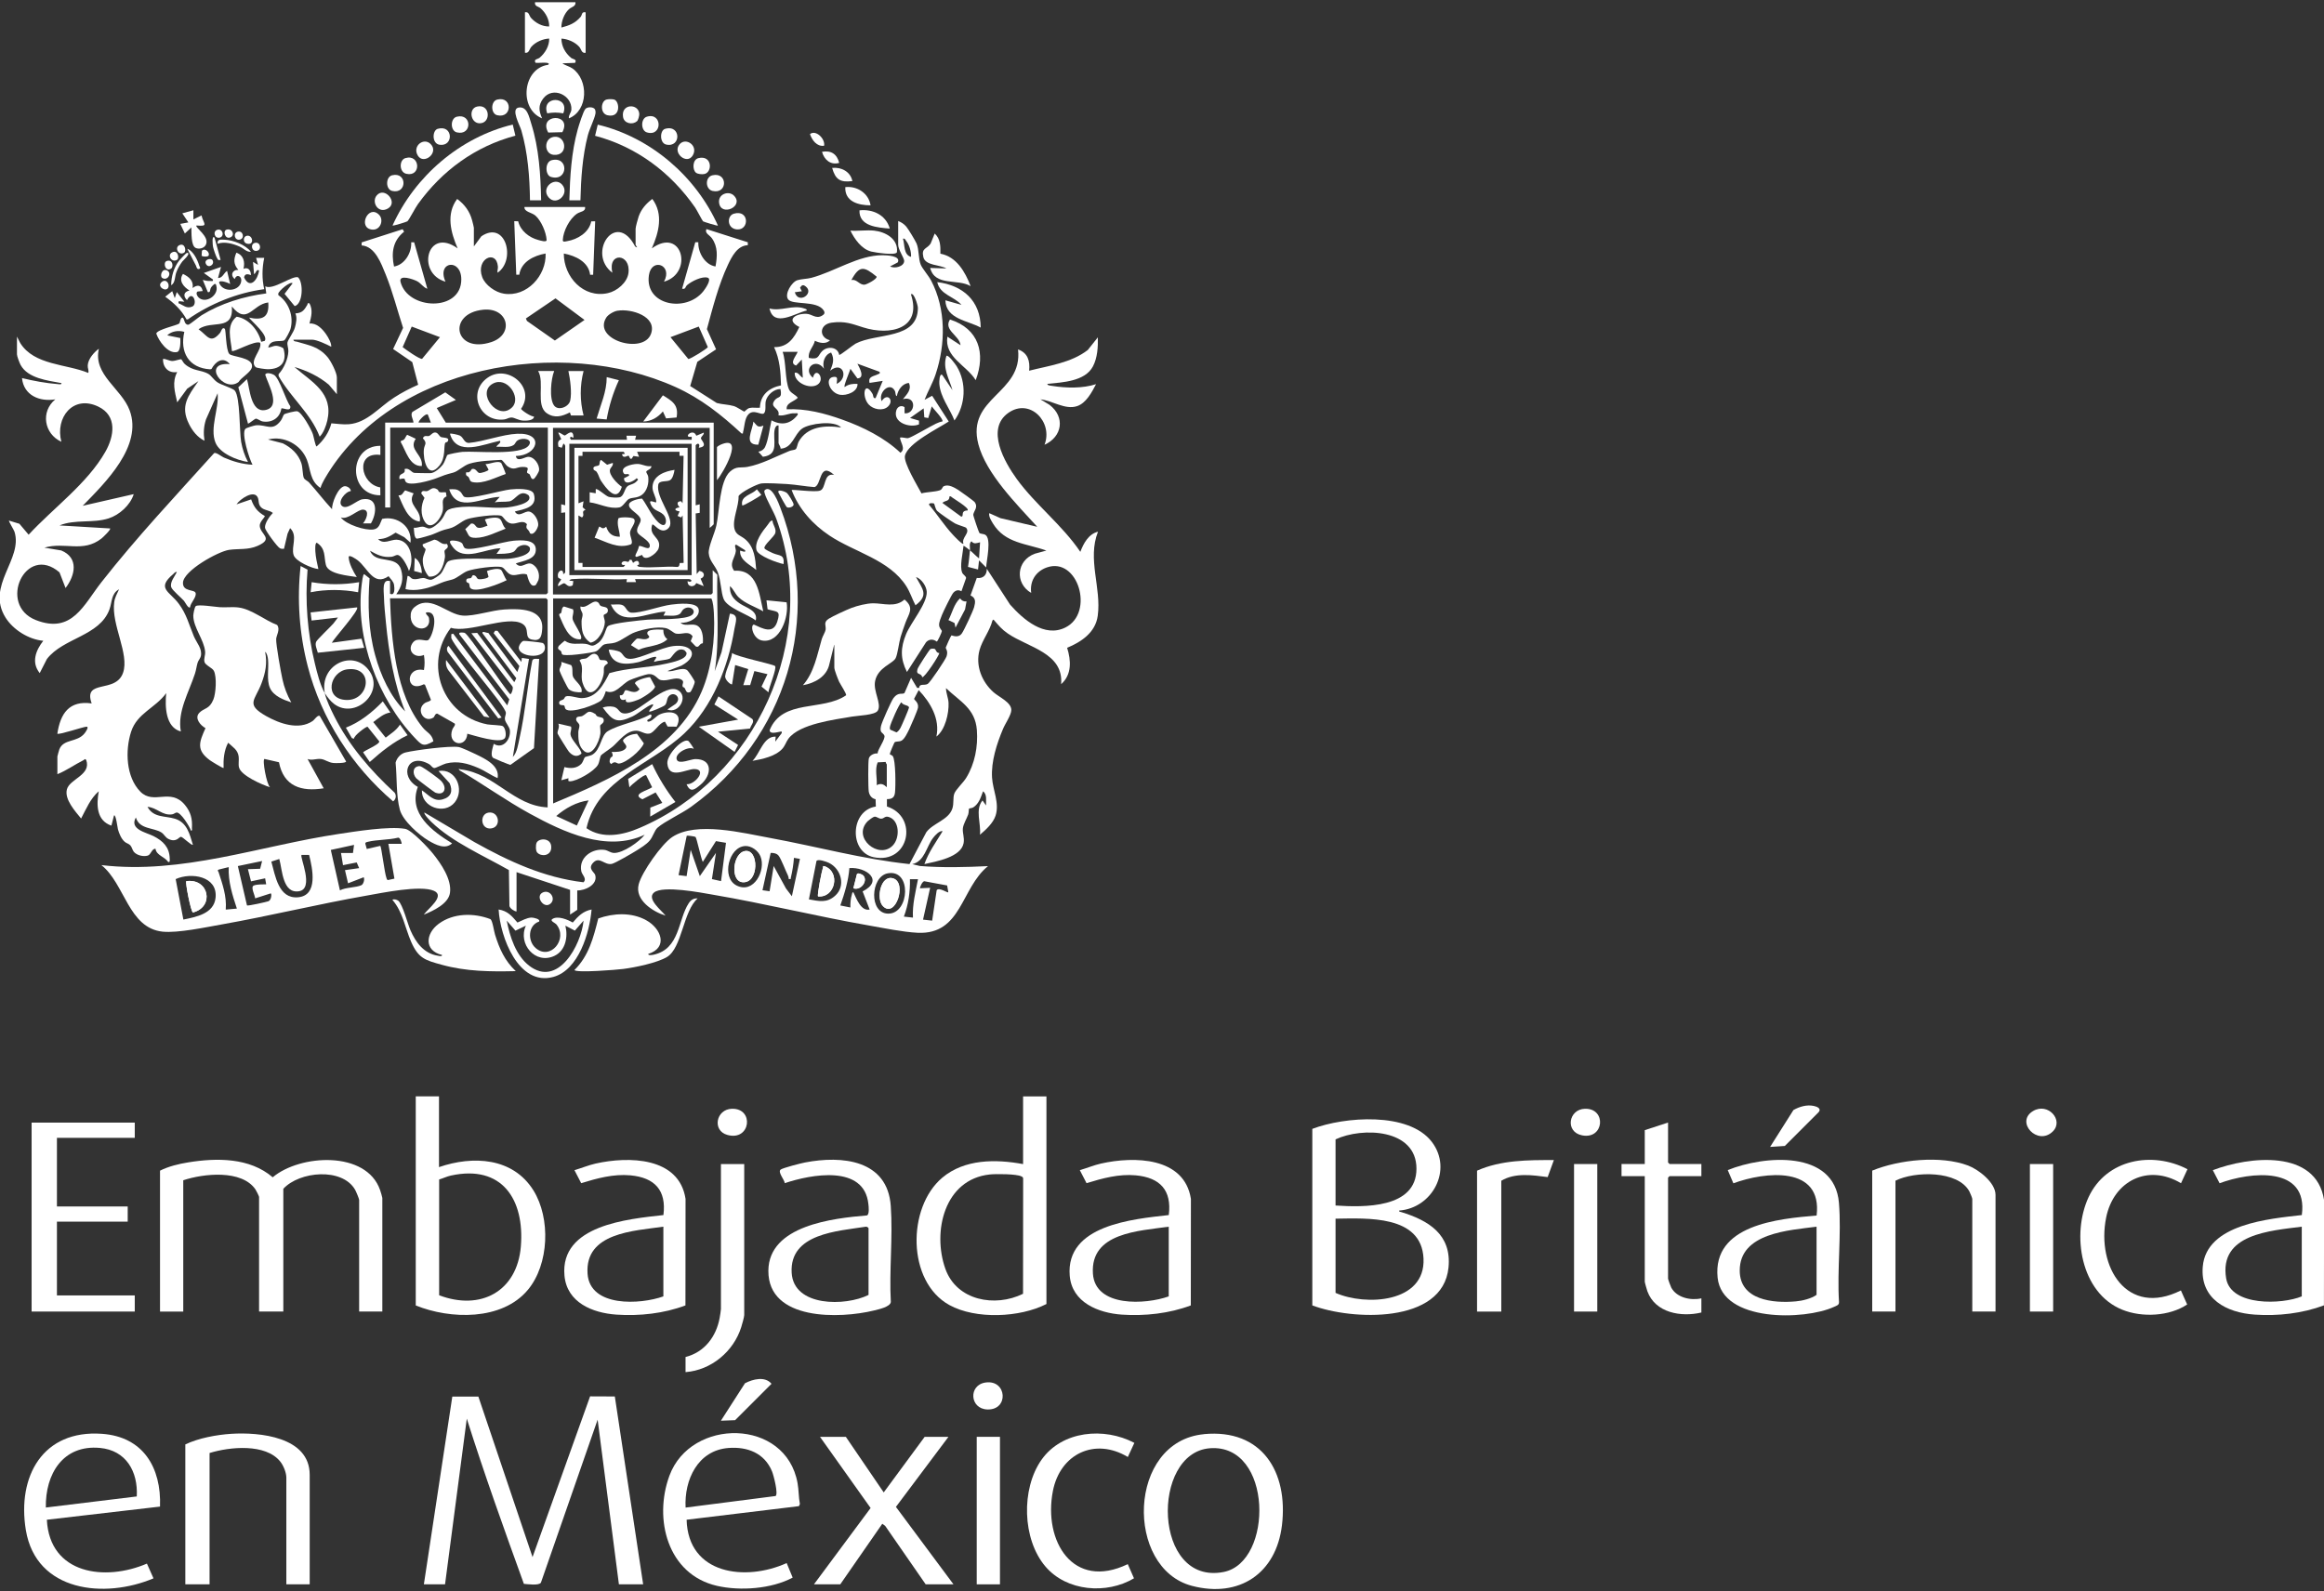 <?xml version="1.0" encoding="UTF-8"?>
<svg id="Capa_1" xmlns="http://www.w3.org/2000/svg" version="1.1" viewBox="0 0 438.02 300">
  <rect x="0" y="0" width="438.02" height="300" fill="#333333" stroke="none"/>
  <!-- Generator: Adobe Illustrator 29.4.0, SVG Export Plug-In . SVG Version: 2.1.0 Build 152)  -->
  <defs>
    <style>
      .st0 {
        fill: #fff;
      }
    </style>
  </defs>
  <path class="st0" d="M108.46.43c.1.8-.75.86-1.24,1.32-.87.8-1.43,2.26-1.41,3.44,1.49-.38,2.59-.81,3.62-2,.31-.35.16-1.04.95-.86v7.62c-.8.15-.79-.68-1.23-1.15-.81-.89-2.15-1.46-3.34-1.52.03,1.47.71,2.68,1.81,3.62.34.28,1.2.25.76.95l-2.38.09c.57.43,1.3.55,1.89.96,3.08,2.16,3,7.94-.66,9.41-.14-.55.43-1.05.46-1.64.18-2.69-3.52-4.5-5.33-2.07-.95,1.29-.79,2.32-.19,3.71-4.42-1.77-3.67-9.43,1.14-10.09.31-.24-.02-.35-.28-.38-.64-.08-1.43.06-2.09,0-.44-.7.43-.67.76-.95,1.05-.89,1.84-2.2,1.81-3.62-1.2.06-2.52.62-3.34,1.52-.43.48-.43,1.3-1.23,1.15V2.32c.78-.17.77.63,1.14,1.05.86.96,2.12,1.65,3.43,1.62.03-1.31-.66-2.58-1.62-3.43-.42-.37-1.18-.34-1.05-1.14h7.63,0Z"/>
  <path class="st0" d="M182.94,103.85c-.16-.14-1.28-1.01-1.34-.95-.11,1.37-.77,3.85-.24,5.09.15.35.78.68.72,1.01l-.87,2.47c-.58-.33-1.09-.19-1.53.28-.33.35-1.88,3.53-2.13,4.16-.21.53-.58,1.38-.55,1.93.02.6.51.95.52,1.14s-.79,1.97-.97,1.98c-.66-.51-1.41-.5-2,.11l-3.61,5.62c-1.27-2.52-1.22-4.55-.17-7.12.92-2.22,3.99-5.78,3.9-8-.05-1.05-1.01-2.47-2.03-2.78,1.22,2.25,2.48,3.39-.09,5.33-.62-1.18-1.01-2.47-1.73-3.6-3.2-5.02-9.75-6.39-14.47-9.54-3.13-2.08-5.79-5.02-7.14-8.58.2-.18,4.29.45,5.34.1,1.23-.4.58-3.42,2.66-2.96-2.87-2.63-2.32,2.01-3.72,2.29-1.72-.12-3.43-.46-5.14-.57-1.14-.07-3.86-.23-4.87-.11-.78.09-3.96,1.69-4.28,2.4.08,1.9-1.19,4.31-.78,6.11.29,1.27,1.26,1.3,2.12,2.08,1.67,1.5,1.82,3.6,1.99,5.71-1.17-1-3.15-1.82-3.04-3.62.07-.08,1.2.51.95-.09l-1.64-1.03c-.52-.11-.08.74-.11,1.17-.11,1.27-1.37,2.33-.32,3.73,4.44-.32,4.72,4.44,5.49,7.65-1.47-.84-3.44-1.48-4.66-2.67-.66-.63-.93-1.5-1.62-2.09-.08,1.61.67,2.49,1.92,3.32,1.14.76,3.41,1.32,2.94,3.16-1.41-1.13-5.35-2.34-6.05-4.05-.5-1.22-.51-3.47-1.09-5.01-.51-1.35-1.61-2.16-1.72-3.61-.1-1.23,1.12-3.73,1.44-5.23.59-2.7.58-8.37,2.58-10.17,1.23-1.11,1.99-.64,3.29-.89,2.7-.51,5.32-1.95,7.88-2.99.35-.15.98-.18,1.19-.33.26-.18.34-1,.54-1.37,1.61-2.95,5.02-3.2,8.03-2.73-1.23-1.4-5.97-.76-7.33.19-1.54,1.07-1.78,3.69-4.08,3.8.05-.31-.38-.89-.38-1.04v-3.34c-.42-.07-.64.37-.72.71-.45,2.01.98,4.81-2.23,5.2l-.86-.96c.55-.07,1.04-.41,1.28-.91.6-1.26.87-3.59,1.2-5,1.93,1.03,3.62.69,4.94-1.05.08-.43-.19-.26-.48-.28-1.19-.09-1.96.58-3.15.38.37-1.46-1.84-1.39-.68-2.87.61-.78,1.44-.18,1.06-2.08-1.22-.02-2.51,1.12-2.77,2.27-.16.71.12,1.91-.36,2.32s-1.88-.86-2.89.16c-.76.77-.74,2.36-1.03,3.35-.07.21.12.34-.29.27-3.79-3.52-7.66-6.59-12.41-8.74-21.57-9.74-53.79-4.16-66.2,17.37-.28.5-.59,1.09-.74,1.65-2.03-1.34-1.83-3.44-2.57-5.33-1.12-2.85-4.33-4.59-7.33-3.81l2.79.72c1.6.8,2.93,2.01,3.5,3.75.27.84.23,2.23.46,2.77.17.37.75.58.97.84,1.49,1.65,2.84,3.44,4.36,5.07-.09-1.13,1.13-4.16,2.33-4.34.46-.07,1.22.38,1.2.92-1.03.07-2.63,2.09-1.61,2.84.98.71,2.75-1.14,3.8-1.3,3.03-.48,2.7,2.7,1.6,4.55h-1.5c.59-.62,1.37-2.48.07-2.6-1.03-.1-2.87,2-4.25,1.47,1.01,1.35,4.63,2.52,6.18,2.27,1.11-.18,1.2-1.17,1.62-1.99,2.84-.63,5.7,1.46,5.34,4.48l-1.17-1.03-1.63-.86c-1.09.69-1.95,1.22-3.3,1.22,1.01,1.1,2.39.06,3.5.11,2.75.14,3.32,3.88,2.31,5.9-.21-.78-1.38-3.11-2.24-3.02-.29.03-.63.29-1.02.34-1.66.18-2.68-.36-4.07-1.13,1.03,2.64,5,.67,5.85,3.58.52,1.77.12,3.16-.91,4.62h28.29l.28-.28v-31.14h-29.71v15.05h-.95v-16h5.33c-.03-.64-.64-1.43-.2-2.01l6.2-3.69,2,1.43-3.61,1.53,1.71,2.76h50.49v19.15s-.59.62-.76.67v-18.85h-29.53v31.42h29.82l.28-.28v-4.29l.87.85c-.16,6.05.48,12.16-.49,18.19l1.28-3.58,1.58-7.28c1.77.17,1.07,1.56.86,2.86-1.17,7.13-4.12,14.68-9.44,19.71-6.22,5.9-16.37,8.51-18.45,17.88,3.03,2.09,6.85,1.31,10.01-.05,21.95-9.36,34.06-35.51,25.79-58.23-.52-1.44-1.91-3.7-2.21-4.85-.07-.27-.18-.46.1-.68,1.29-.87,2.57,2.65,2.87,3.44,7.9,20.84,1.12,43.4-16.83,56.33-1.74,1.26-4.98,2.75-6.34,3.95-.59.52-.85,1.72-1.52,2.48-.62.71-1.7,1.36-2.51,1.87-.77.48-3.93,2.33-4.58,2.47-1.41.29-2.3-1.47-3.49-.25-1.13,1.15.19,1.8.35,2.33.55,1.82-1.9,2.98-3.38,2.92v3.67l-1.35.89v-4.66l-10.09-3.34v7.42c-.5-.08-1.23-.57-1.34-1.05l-.1-6.76c-4.72-2.7-10.64-5.25-14.57-9.04-.23-.21-1.57-1.57-1.34-1.81l9.39,5.56c6.44,3.61,13.15,6.72,20.58,7.59.69-.69-.26-1.38-.41-2.06-.54-2.6,2.05-4.4,4.42-4.04.58.09,1.06.54,1.73.57,1.7.05,4.77-2.09,5.8-3.44-7.14,3.36-15.32-.49-21.66-3.97-4.54-2.49-8.74-5.53-13.2-8.14-.42-.44-.09-.25.2-.2,6.44.77,9.93,6.87,16.36,7.16v-39.14l-.28-.28h-29.43c.26,7.82,1.01,18.12,6.19,24.38.77.94,1.72,1.19,1.99,2.58-1.91,1.11-2.2.72-3.52-.67-6.91-7.28-11.24-18.79-10-28.85.05-.35.21-2,.48-1.99l1.01.79c-.35,4.94-.26,9.69,1.05,14.47,1.03,3.8,2.86,7.83,5.66,10.62-2.1-5.15-3.08-11.12-3.62-16.67-.15-1.54-.35-3.43-.38-4.94-.03-1.11-.41-3.44,1.15-2.96v2.38c.94.48.86-1.06.75-1.7s-.68-1.11-1.03-1.61c-2.81,1.97-3.92-1.5-5.8-2.98-.26-.2-1.77-1.27-1.72-.57.07,1.17.89,2.74,1.53,3.71-1.5-.25-5.36-.51-5.82-2.27-.4-1.55.02-3.07-1.71-4.19-.38,0-.29,1.32-.28,1.62.05,1.03.34,2.32.57,3.34-1.22-.12-4.31-1.46-4.67-2.66-.5-1.61.86-3.59-.66-5.06l-.48,1.05-.67,2.85c-.27.02-.51.02-.76-.1-.5-.24-2.77-3.35-2.82-3.85-.08-.86.88-2.22,1.48-2.81-.63-.55-1.71-.46-2.29-1.14-.48-.55-.31-1.17-.54-1.74-.68-1.62-3.43.31-4.02,1.26l2.76-.94c.52,1.48,1.2,2.35,2.57,3.13.06.25-1.01,1.09-.95,1.88.1,1.61,2.77,2.38-.44,3.77-1.8.78-3.54.48-5.35.74-2.07.31-8.59,3.92-8.68,6.19-.07,1.78,2.23,1.2,2.39,1.97.17.83-.98,1.8-1.06,2.68-.35.25-.93-.98-1.14-1.23-.51-.58-2.22-2-2.4-2.57-.29-.96.67-2.06,1.06-2.86-.36-.08-.45.2-.67.37-3.26,2.74-.72,3.24,1.04,5.62,1.47,1.98,1.91,3.92,2.83,6.12.51,1.23,1.62,2.33,1.32,3.73-.09.43-.5.85-.62,1.28-.19.66-.26,1.32-.48,2-1.13,3.51-3.37,7.19-2.67,10.94-2.93-.78-3-4.77-2.76-7.23-2.03,2.81-5.49,3.77-6.62,7.29-1.13,3.53-.98,8.51,1.75,11.29,2.52,2.55,5.66-.79,8.38,2.48,1.12,1.35,1.44,2.65,1.34,4.38-.01.21.12.52-.19.48-.25-.79-1.95-3.52-2.72-3.41-.23.03-.49.29-.81.34-1.88.29-2.91-1.31-4.66-1.41,1.14,2.09,3.32,1.67,5.18,2.24,2.27.7,2.76,2.87,3.38,4.9-.23.23-1.88-1.45-2.23-1.49-.37-.06-.81,1.13-2.32.43-.69-.32-.81-.88-1.4-1.26-1.48-.94-4.13-.55-4.8-2.82-1.27,2.25,1.93,2.81,3.34,3.52,1.77.91,2.98,2.07,3.04,4.19,0,.17.12.85-.29.67-.67-1-2.21-1.21-2.39-2.48-.72-.02-.84,1.11-1.46,1.29-.83.25-2.07-.05-2.63-.72-.27-.34-.36-.91-.67-1.23s-.75-.38-1.05-.66c-.63-.54-1.05-1.56-1.27-2.35-.06-.23-.4-2.94-.74-2.6l-.49,1.91c-2.84-.96-2.84-3.96-2.38-6.48-1.58,1.36-2.38,3.35-3.33,5.14-1.11-1.37-3.19-3.63-2.67-5.52.53-1.95,4.65-2.7,3.63-5.52-.23-.31-.31-.07-.53.05-1.61.8-3.19,1.95-4.9,2.63v-3.34c0-.07.31-1.19.37-1.35.81-2.03,3.37-1.24,4.77-3.03.18-.23.94-1.31.29-1.23-.81.1-5.13,1.56-5.44,1.32.57-3.81,2.23-6.31,6.47-5.71-1.66-4.7,4.54-1.77,5.92-5.79,1.22-3.56-2.25-9.06-1.67-13.3.12-.91.55-1.62.91-2.43-1.5.81-1.3,2.41-1.81,3.8-1.86,5.05-8.71,5.34-11.79,9.35l-1.35,2.65c-1.63-1.99-.75-4.29.67-6.09-2.74-.24-5.68-2.07-7.13-4.4-3.72-6,3.35-10.98,1.7-16.17-.11-.34-1.14-2.01-1.04-2.09l1.97.6,1.74,2.06c4.63-5.02,11.05-9.63,14.46-15.63,1.67-2.94,2.29-6.8-1.35-8.53-4.74-2.26-8.15,2.09-6.94,6.64-3.25-1.49-3.96-5.67-1.14-8-2.94.5-5.96-.74-6.28-4.01,2.22.54,4.48.96,6.77,1.14.21.01.71.14.67-.19-2.58-.49-6.33-.88-7.71-3.44-.2-.38-.68-1.63-.68-1.99v-3.34l.61,1.2c2.63,4.24,8.7,3.93,12.83,5.65.16-.45-.14-.89-.1-1.41.06-1.2,1.17-2.48,2.1-3.15-1.14,4.91,4.28,7.5,5.8,11.62,2.5,6.73-4.58,13.62-8.85,17.99l9.62-2.2c-.63,2.06-2.7,3.93-4.75,4.58-2.99.95-6.29.12-9.24,1.32l9.53.57c.23.19-1.4,1.73-1.62,1.9-3.51,2.74-6.85.58-10.76,1.72l3.18.53c3.34,1.38,2.64,4.7.81,7.08l-1.14-2.95c-6.39-5.5-11.75,6.16-4.44,9,6.82,2.66,8.98-2.87,12.36-7.17,6.64-8.47,14.03-16.32,21.23-24.32.4-.17,1.34.62,1.83.84,1.71.74,3.52,1.27,5.4,1.36-.6-1.06-2.16-5.96-1.34-6.77.21-.21,1.64-.63,2-.67,2.01-.16,3.07,1.23,4.66-.86.25-.32.5-1.09.62-1.19.24-.19,2.12-.66,2.48-.59.88.18,2.63,3.38,2.95,4.3.14.38.49,2.34.71,2.33,1.32-1.14,2.35-2.67,2.78-4.36,1.11.07,2.2.27,3.32.17,3.44-.29,5.71-3.24,8.5-5.02,1.41-.92,2.99-1.74,4.54-2.42l-1.11-4.27-3.61-2.47,1.88-3.98c-1.1-3.35-1.96-6.8-3.28-10.07-.84-2.05-1.99-5.31-4.53-5.48v-.57l7.72-2.48.28.46c-2.14,1.71-2.44,3.99-1.9,6.57,2.01-.33,3.35-2.6,3.24-4.57h.55l2.49,8.76c-.78-.25-1.17-1.01-1.91-1.41-.72-.38-3.5-1.37-3.15.09,1.32,5.36,11.48,5.73,11.46-.45-.01-4.05-4.7-3.39-2.98.44-5.59-1.6-3.45-10.43,2.29-6.28-1.29-3.01-2.23-6.45-.09-9.32,1.39,1.01,2.38,2.35,2.82,4.04.07.25.33,1.27.33,1.39v3.52l1.41-1.91c4.58-3.1,6.59,4.45,3.06,6.87-.1-.4.1-.68.06-1.18-.29-3.28-4.23-1.46-2.96,2,.57,1.54,2.51,2.89,4.1,3.13,4.32.68,8.02-3.43,7.85-7.57-2.2.38-4.61,1.55-4.96,3.99h-.57l-.38-10.09.74.02c.43,1.8,2.06,3.07,3.8,3.53.35.09,1.6.51,1.56-.03-.09-1.44-1.02-3.6-2.1-4.56-.72-.63-2.14-.69-2.08-1.63h11.43c.15.86-.89.84-1.52,1.26-1.41.96-2.59,3.25-2.68,4.94-.02.5.46.29.81.24,1.99-.33,4.15-1.65,4.55-3.73l.74-.02-.38,10.09h-.57c-.28-2.44-2.78-3.61-4.96-4.01-.01,4.39,3.69,8.5,8.32,7.46,1.71-.38,3.62-1.97,3.86-3.76.51-3.75-3.96-4.07-3.03-.08-4.87-3.67.67-11.93,4.29-4.96.76.5.09-.21.09-.28v-3.04c0-.34.42-1.87.57-2.3.48-1.4,1.41-2.46,2.58-3.33,2.14,2.86,1.22,6.34-.09,9.32,5.76-4.15,7.9,4.68,2.29,6.28,1.74-3.18-2.35-4.62-2.84-1.22-.83,5.7,7,7.12,10.26,3.02.33-.42,1.65-2.27.83-2.55-1.05-.34-3.08.69-3.89,1.39-.36.32-.26.85-.94.68l2.48-8.76h.57c-.08,1.92,1.23,4.25,3.24,4.57.34-1.86.48-3.7-.68-5.32-.44-.62-1.4-.94-1.03-1.73l7.8,2.49v.55c-1.98.06-3.03,2.17-3.77,3.75-1.74,3.71-2.87,8.12-3.94,12.07l1.73,3.81-3.54,2.36-1.34,4.56,5.01,3.2c1.06.29,2.17.27,3.22.58.6.18,1.86,1.05,1.96,1.05.09,0,.54-.59,1-.69.61-.14,1.32.02,1.95-.05.07-2.43,1.73-3.76,3.98-4.21-.07-2.46-.23-4.97-1.31-7.21,2.61.03,3.76-1.69,4.76-3.8-2.55-1.28-.86-2.5,1.23-2.49,1.14,0,1.86,1.03,3.02.37.49-.27.64-.54.32-1.03-1.28-1.92-5.87-.92-6.69-2.07-.72-1.01.69-3.27,1.75-3.6.75-.24,1.77-.23,2.6-.44,4.44-1.17,8.86-4.29,13.46-4.27.72,0,3.51.09,2.86,1.35l-1.44.76c.83.48,2.66.02,2.65-1.04,0-.54-1.13-2.13-1.13-3.04v-4.48c.62.25,1.07.54,1.52,1.05.38.44,1.72,2.66,1.95,3.2.5,1.23.31,2.83.78,3.98.32.77,1.47,2.07,1.96,3,2.82,5.37,2.74,11.96.86,17.63-.55,1.69-1.46,3.2-2.1,4.85l1.43-.76,3.13,4.85c-1.98,1.3-7.66,4.05-8.25,6.43-.33,1.31,2.4,5.76,3.11,7.12,1.03-.28,2.5-.26,3.45-.58.51-.17.45-.63.75-.77.87-.43,2,.25,2.73.7.35.21,2.95,2.1,3.07,2.26.76,1.03-.14,1.66-.24,2.41-.02.2,1.03,3.29,1.15,3.43.17.2.79.17,1.09.34,1.26.7.24,4.88.19,6.18l-1.34-1.34-.19,1.72-1.89-.49c.18-1.03.26-2.09.37-3.13.6.49,1.1,1.06,1.71,1.53l.19-3.04c-.62.15-1.15.42-1.62-.19-.51.4-.23,1.13-.28,1.71l.07.06ZM171.71,48.43c.06-.97-.31-2.23-.91-3-.18-.23-.23-.52-.61-.43.36,1.12.08,3.06,1.53,3.43h-.01ZM160.46,52.81c1.03-.27,1.49.95,2.5.86.43-.05,2.38-1.06,2.26-1.52-2.32-1.89-3.22-2.22-4.76.66ZM149.8,55.1c.69,2.33,3.68.23,2.1-1.06-.5-.41-.75-.36-1.11.2l.34.67-1.34.19h0ZM158.17,66.91c.17.12,2.56-1.84,3.1-2.13,3.94-2.06,11.72-.71,11.73-6.74,0-.5-.76-3.01-1.31-2.55,2.15,6.51-3.94,7.85-9.01,6.23-2.16-.69-3.46-1.22-5.93-.89-2.38.32-2.42,2.82-.31,3.32-.75.78-1.97.53-2.85.09-.25,1.15-1.34,1.98-1.14,3.24,2.05.4,1.65-.5,2.57-1.34,1.04-.94,2.89-.71,3.15.76h0ZM99.12,60.05l.2.46,5.26,3.69,5.59-3.88-5.47-4.07-5.58,3.79h-.01ZM91.08,58.39c-6.87.68-5.44,8.4,1.53,6.1,4.37-1.45,3.2-6.56-1.53-6.1ZM116.41,58.57c-.69.11-1.75.7-2.14,1.3-2.65,4.19,6.97,7.02,8.42,3.09,1.22-3.32-3.73-4.81-6.28-4.38h0ZM77.6,61.57l-1.71,3.87c.53.43,3.22,2.34,3.67,2.21l3.36-4.08-5.32-2h0ZM131.69,61.57l-5.32,2,3.36,4.11c.36.06,3.6-1.97,3.68-2.24l-1.71-3.87h-.01ZM150.37,66.33h-2.86c.68,1.93.43,5.33,1.2,7.09.31.7,1.22.97,1.66,1.57-.69.74-2.27.96-2.09,2.18,3.6-.18,7.16.75,10.52,1.96,3.89,1.39,7.9,3.38,10.91,6.23,1.05-.75.02-1.88-.09-2.85.46-.14,1.17.17,1.55.09.69-.15,4.2-2.24,5.24-2.73.38-.18.79-.34,1.21-.41.27-.4-1.7-2.36-2-2.85l-.67,2.21-.74-.14-.12-1.69-2.57,1.81,1.69.5v.71c-1.78.74-4.99-.35-4.27-2.66.21-.69.94-1.03,1.55-.58v1.15c2.06.23,2.36-3.38-.31-2.67.72-.89,1.7-1.8,1.13-3.04-1.22.05-2.1,1.34-2.27,2.47-.33-.09-.19-.64-.4-1.03-.98-1.77-3.19.45-2.46,1.98,1.06-1.71,2.44-.12,1.15,1.05-.97.87-2.76.51-3.6-.42-1.36-1.48-.86-4.66.7-2.04.23.38.06.96.6.83l1.34-3.24-2.48.38c-.32-1.29.86-1.23,1.66-1.67.23-.12.32,0,.24-.42l-4.19-1.53c.4.75,1.5,2.7,0,2.77l-1.32-1.82c0,.25-1.46,3.56-1.05,3.43.69-.52,1.55-.63,2.39-.57.08,1.48-2.04,2.25-3.29,2.05-1.92-.31-2.94-3.04-1.34-3.35,1.13-.21.7.6.71,1.3,2.38-1.18,1.1-4.44-1.23-2.48.49-1.23.87-2.14.18-3.43-1.23.35-1.72,1.92-1.34,3.04-1.6-2.21-4.12.08-2.09,1.71.55-2.29,2.44.29.84,1.31-1.45.92-4.42-.4-4.27-2.26.72-.14.96.68,1.52.95l-.19-3.43-1.07,1.13c-1.38-.44.05-1.81.32-2.65h0ZM80.63,78.15c-.43-.31-1.91,1.34-1.71,1.52h2.29s-.58-1.52-.58-1.52ZM182.37,96.24c.45-.46-2.92-2.36-3.16-2.65h-.26c0,1-.76.7-1.34,1.22l3.52,2.57c.46.12.19-.55.45-.87.17-.21.52-.27.78-.27h0ZM176.05,94.93c-.11-.07-1.11-.18-.93.26,1.55,1.81,2.84,3.87,4.47,5.62.21.24,1.81,1.93,2,1.71-.44-1.2,1.37-2.04.48-3.04-.07-.08-1.58-.53-2.06-.79-.63-.35-2.87-1.89-3.36-2.35-.38-.36-.49-1.32-.61-1.39h.01ZM104.27,151.47c10.56-4.42,23.16-9.86,27.97-21.07,1.93-4.51,2.58-9.93,2.31-14.82-.05-.8-.14-2.14-.48-2.76h-29.82v38.66h.01,0ZM110.93,150.9c-2.27.29-4.38,1.47-6.09,2.95l3.88,1.79,2.21-4.74Z"/>
  <path class="st0" d="M197.43,72.43c-.01.27.69.28.92.33,2.63.42,5.69.49,8.23-.33-.78,1.49-1.87,3.58-3.58,4.14-2.25.75-4.66-1.05-6.9-1.28l1.72,1.04c3,2.31,2.38,6.03-.95,7.52,1.66-4.28-2.77-8.9-6.85-5.99-4.25,3.04-.69,9.27,1.62,12.45,3.53,4.85,8.59,8.71,11.98,13.73.59-1.58,1.55-3.37,3.33-3.8-2.06,5.17.67,10.57-.05,15.85-.43,3.16-3.08,4.92-5.77,6.04.75,2.39.91,5.06-1.13,6.86.49-5.91-6.22-6.91-10.06-9.56-1.13-.78-1.65-1.43-2.52-2.43-.19-.21-.16-.26-.37-.01-.49,1.95-1.91,3.67-2.43,5.57-.8,2.92.43,5.99,2.64,7.95,1.02.91,3.35,1.89,3.35,3.34,0,.96-1.17,2.6-1.57,3.59-1.17,2.79-2.25,6.11-2.06,9.18.15,2.38,1.43,4.77.67,7.14-.46,1.43-1.83,2.67-2.95,3.62.24-2.09-.96-4.7.48-6.47l.67.95c-.05-.85.25-2.08-.57-2.67-.41,1.12-.77,2.34-1.83,3.02-.24.16-.76.18-.8.24-.07.08-.05.77-.16,1.09-.28.8-.92,1.8-1.01,2.63-.09.92.33,1.73.14,2.79-.5,2.67-5.19,3.46-7.39,3.95.79-2.25,2.21-4.18,3.43-6.19-.55-.2-1.44.78-1.8,1.26-1.26,1.64-1.57,4.41-3.92,4.94l1.45.35c4.29.34,8.57.23,12.83.02-5.14,4.15-4.94,12.94-13.24,12.57-2.82-.14-6.44-.89-9.28-1.39-9.79-1.71-19.46-4.11-29.27-5.78-2.3-.4-9.47-1.8-11.16-.42-1.46,1.2,1.48,3.42,2.17,4.36-2.41-.75-5.83-2.95-5.06-5.91.59-2.29,4.32-7.59,6.33-8.92,4.58-3.01,13.35-.74,18.58.21,8.71,1.6,17.29,3.97,26.13,4.9l3.17-6.01c1.28-1.74,4.18-2.29,4.9-4.44.34-1.01.07-1.99.38-2.85.28-.75,1.67-2.05,2.22-2.93,1.65-2.68,2.26-5.91,2.03-9.04-.32-4.08-3.15-5.36-5.82-7.9,0,.92.44,1.86.48,2.76.09,1.99-.63,5.11-2.29,6.37.72-3.29-1.13-6.46-3.34-8.76l-.86,1.63c-.02.23.86.64.74,1.64-.07.52-1.34,3.43-1.65,4.08-.31.62-.85,1.83-1.45,2.17-.49.27-1.09.07-1.35.36-.08.1-.89,2.05-.87,2.16.02.15.42.19.57.42.55.84.54,5.66.41,6.85-.11.96-.58,1.24-1.52,1.24v1.39c6.01,1.93,4.2,10.94-2.5,9.56-4.65-.96-4.47-8.8.41-9.55l-.05-1.38c-.74-.14-1.18-.75-1.29-1.47-.11-.75-.14-5.67.02-6.23.17-.6,1.04-1.01,1.64-.93.05-.84,1.57-2.76,1.28-3.39-.29-.62-.93-.4-.63-1.78.15-.7,1.91-4.67,2.35-5.27.92-1.23,1.71-.6,2.08-.96l1.24-2.86,1.14,1.9h.37c.09-.91.95-.37,1.63-.75.44-.25,3.35-4.57,3.55-5.2.34-1.09-.19-1.36-.15-1.67.02-.12.96-2.2,1.06-2.27.09-.07,1.27.63,1.98-.4.43-.62,2.1-4.19,2.3-4.93.26-.97.36-1.74-.68-2.21l1.18-3.3c1.2.16,1.92-.55,1.89-1.73l4.39,6.76c2.47,2.78,6.45,6.28,10.41,4.32,5.56-2.74,2.4-13.42-3.51-11.32-2.08.75-3.22,2.58-2.92,4.8-3.13-1.84-2.79-6.12.69-7.4l2.17-.59c-3.75-1.35-7.77-1.34-10.06-5.09-.31-.5-.87-1.4-.7-1.96l2.1.94,6.94,1.63c-3.8-4.18-9.64-9.98-11.1-15.57-2.32-8.88,8.42-9.5,7.48-17.87,1.83.64,2.29,2.17,2.09,4.01,3.75-.95,7.9-1.47,11.05-3.9l1.9-2.39c.05,1.8-.07,3.85-.92,5.47-1.49,2.85-5.76,3.02-8.61,3.3l.03.07h0ZM169.9,132.43c-.32,0-2.16,4.16-2.18,4.68,0,.17-.03.33.08.46l1.17.51c.35-.2.58-.54.77-.89.21-.38,1.56-3.52,1.58-3.76.05-.53-1.17-.4-1.4-1.01h-.01ZM167.14,148.42v-4.29c0-.07-.25-.29-.19-.48l-1.53.08c-.57,1.39-.07,2.85-.18,4.3.8-.43,1.3-.18,1.9.38h0ZM164.79,153.98c-.23.03-1.07.66-1.26.85-3.01,3.11,2.15,7.3,4.75,4.56,1.38-1.45,1.27-4.74-.76-5.36-.76-.24-.87.31-1.44.32-.49,0-.84-.44-1.29-.37h-.01ZM131.09,157.79c-.12-.09-1.56-.31-1.66-.21l-1.54,7.41,1.52.19.77-4.96,1.72,4.96,3.04-4.38-.76,4.94,1.72.38.93-7.22-1.89-.32-2.48,3.92c-.34-.61-1.15-4.56-1.38-4.72h.01ZM140.41,159.51c-3.06.17-4.48,5.94-1.61,7.42,3.27,1.69,5.61-2.85,4.53-5.48-.45-1.09-1.71-2.01-2.91-1.95h-.01ZM148.66,165.76c0-.24-.05-.49-.15-.7-.46-.92-1.28-3.15-1.78-3.76-.34-.41-.97-.53-1.48-.49l-1.54,7.03,1.34.19.77-4.76,2.32,4.24,1.11,1.46,1.52-7.04-1.13-.2c-.09,1.23-.29,2.51-.58,3.71-.07.29.12.33-.37.28l-.02.03h0ZM152.46,169.56c1.88.33,3.36.74,4.94-.68,2.07-1.84,1.14-5.1-1.19-6.21-.44-.21-2-.78-2.32-.35l-1.43,7.24h-.01ZM162.58,168.06c4.08-2.06.7-4.63-2.49-4.4-.18,2.39-.91,4.8-1.71,7.05l1.9.38c-.03-.81.05-1.69.29-2.48.06-.18.03-.43.28-.37.58,1.19,1.43,3.6,3.06,3.24l-1.32-3.41h-.01ZM167.27,164.66c-3.21.66-3.54,7.57.15,7.59,4.04.02,4.46-8.52-.15-7.59ZM173.03,165.76h-1.53c.06,2.38-.29,4.81-1.14,7.05l1.71.19c-.14-2.46.5-4.85.95-7.24h.01ZM178.52,166.94l-4.27-.79c-.38-.09-.94,1.21-.84,1.32l1.9-.09-1.34,6,1.72.19.85-5.73c.44-.64,2.04.55,2.2.38l-.23-1.3h0Z"/>
  <path class="st0" d="M79.89,172.42c.7-1.05,4.11-3.51,1.9-4.47-2.59-1.13-9.82.4-12.8.92-9.1,1.6-18.09,3.8-27.17,5.41-3.02.53-8.26,1.66-11.16,1.37-6.47-.67-7.11-9.03-11.55-12.55,15.21,1.8,29.88-3.64,44.71-5.87,3.26-.49,9.45-1.49,12.53-.97,1.21.2,4.39,3.6,5.24,4.66,1.53,1.9,3.58,4.87,3.22,7.41-.28,2.07-3.19,3.41-4.93,4.11h.01ZM75.69,159.08c.08-.07-.25-1.24-.67-1.15-1.8.45-3.95.35-5.7.78-.21.06-.4.05-.48.31l.29,1.04,2.55-.59c.21.21.8,5.09,1.14,6,.07.17.07.4.29.45l1.23-.27-1.14-6.56h2.48ZM66.53,160.79l.2-1.5-4.38.95,1.72,7.62c1.09-.59,3.07-.5,4.06-.98.38-.19.64-1.1.42-1.49l-2.95,1.14-.58-2.48,2.67-.38-.46-1.07-2.58.51-.38-2.29h2.27-.01ZM52.64,161.95l-1.5.49c.75,2.67,1.35,7.03,5,6.73,3.89-.31,2.76-5.44,2.12-7.99h-1.43c-.38.37,2.47,6.39-.49,6.85-3.09.48-3.13-4.05-3.7-6.09h0ZM49.4,162.33l-4.57.95,1.72,7.42c.16.14,3.71-.66,4.05-.79.57-.23.64-1.48.42-1.48l-2.93.94c-.03-.59-.92-2.15-.26-2.42.6-.25,1.67-.21,2.34-.23l-.2-1.13-2.66.57-.58-2.29,2.3-.08.37-1.45h0ZM44.64,171.28c-.83-2.52-1.66-5.09-1.53-7.81l-1.91.48c-.31.23-.09.23-.02.42.76,2.34,1.57,4.58,1.37,7.12l2.09-.19h0ZM34.55,173.37c2.44-.5,5.77-1.11,6.08-4.12.42-4.08-4.61-4.83-7.52-3.51,0,0,1.45,7.63,1.45,7.63Z"/>
  <path class="st0" d="M79.89,298.7l5.36-35.4h4.91l10.21,30.26,10.85-30.3,4.66.02,5.34,35.42h-4.57l-4.01-31.05-10.69,30.73c-.36.59-2.5.29-3.21.23-3.73-10.3-7.45-20.68-10.76-31.15l-4.1,31.24h-4.01.01Z"/>
  <path class="st0" d="M54.92,132.43c-1.46-.48-3.37-1.2-4.04-2.73-.68-1.56-.19-3.65-.36-5.35-.03-.34-.2-1.28-.55-1.45.43,2.13.07,3.92-.67,5.9-1.22,3.26-3.1,3.96.86,6.2,2.5,1.41,6.13,2.72,8.76.94.36-.24.95-1.22,1.35-.95l4.96,8.57c.01.35-2.05.33-2.39.29-.95-.09-1.54-.64-2.31-.75-.95-.12-1.67.33-2.56,0l3.04,5.52c-4.21.68-7.56-.36-8.43-4.91l-2.72-.62c-.49.02.4,4.87,1.04,5.33-1.46-.44-5.52-2.21-5.86-3.76-.15-.64.03-1.38-.06-2.04-.18-1.3-1.13-1.77-1.98-2.59-.78,1.44-.92,3.15-.86,4.76-.1.11-2.36-1.29-2.61-1.48-2.57-1.91-2-3.37-.8-6.03-.96-.52-2.13-1.88-1.17-2.89.92-.95,1.89-.63,2.65-2.49.49-1.19.67-4.25.11-5.4-.29-.6-1.57-1.04-1.77-1.67-.19-.66.18-1.29.11-2-.21-2.23-2.21-4.5-2.23-6.74,0-.35.23-1.57.45-1.8.41-.41,3.78.15,4.58.19,1.17.07,2.41-.1,3.56.06,2.43.33,4.91,2.42,7.2,3.28.66.83-.15,2.01-.17,2.66-.05,1.06.89,6.25,1.18,7.57.33,1.55.88,2.98,1.65,4.34l.02.05h0Z"/>
  <path class="st0" d="M72.07,247.27h-4.38v-21.05c0-.21-.59-1.62-.76-1.91-2.43-4.23-10.5-3.49-13.53-.18v23.14h-4.57v-21.61c0-.12-.54-1.22-.68-1.41-2.59-3.79-9.81-3-13.61-1.73v24.76h-4.38v-26.57c1.58-.8,3.54-1.28,5.3-1.56,5.39-.88,11.6-.92,15.94,2.81,5.13-4.34,17.65-5.08,20.24,2.41.09.25.42,1.34.42,1.48v21.43h.01Z"/>
  <path class="st0" d="M263.71,228.23c-.06.25.19.23.37.28,5.16,1.58,9.55,4.23,8.93,10.46-1.06,10.75-18.36,9.92-25.67,7.14v-33.28c6.03-2.3,18.18-3.27,22.54,2.47,3.97,5.24.11,12.47-6.18,12.93h.01ZM251.72,227.28c5.33.35,15.25.59,15.25-6.95s-10.21-7.88-15.25-5.52v12.48h0ZM251.72,229.75v14c5.66,2.51,16.97,1.92,16.58-6.48-.38-8.25-10.65-7.58-16.58-7.51Z"/>
  <path class="st0" d="M197.23,206.71v39.14c-5,2.56-13.31,2.94-18.3.19-8.02-4.42-7.98-18.39-1.34-24,4.21-3.55,10.09-3.52,15.24-2.57v-12.76h4.39,0ZM186.52,221.43c-8.53.92-10.82,10.77-8.35,17.76,2.14,6.06,9.41,7.32,14.65,4.73l.02-21.69c0-.27-.11-.33-.33-.44-.89-.48-4.88-.49-6-.36h0Z"/>
  <path class="st0" d="M82.74,206.71v13.33c6.4-2.2,13.92-1.83,17.8,4.39,3.27,5.26,2.96,13.93-1.04,18.74-4.88,5.86-14.64,5.59-21.14,2.95v-39.42h4.38,0ZM82.77,244.2c7.78,2.96,14.7-.69,15.4-9.21.72-8.88-3.56-15.46-13.18-13.36-.76.16-1.48.53-2.22.74v21.85h0Z"/>
  <path class="st0" d="M157.22,121.57l-.89,3.58c-.48,2.41-2.75,3.64-5,4.04,2.13-2.43,2.68-5.7,3.56-8.72.16-.53.66-1.32.72-1.75.12-.77-.49-1.37.59-2.07.71-.46,3.38-1.69,4.27-2.03,1.13-.43,2.9-.87,4.1-.88,1.96,0,4.19.85,5.91-.71,1.92,1.6.79,2.69.19,4.34-.32.88-.64,1.8-.92,2.7-.32,1.06-.55,3.22-.94,4.01-.52,1.05-3.33,1.72-3.87,4.31-.41,1.95,1.28,4.28.5,5.59-.51.86-3.77.93-4.83,1.12-3.34.58-9.92,1.36-12.02,4.18-.42.57-.61,1.3-1.15,1.9-1.3,1.43-3.79,1.95-5.62,2.27,1.43-1.39,2.06-4.66,4.38-4.57l-.09.95,1.23-1.62c.03-.31.02-.32-.27-.27-.49.07-2,.58-2.01-.28,2.41-5.94,9.98-3.52,14.4-6.57.15-.25-1.1-2.12-1.29-2.53-.24-.53-.92-2.23-.92-2.7v-4.29l-.02.02h0Z"/>
  <path class="st0" d="M226.91,270.38c10.94-1.03,15.91,7.11,14.71,17.18-1.09,9.07-8.02,13.76-16.95,11.43-12.67-3.3-12.23-27.24,2.25-28.6h-.01ZM228.06,273.04c-11.21.83-10.77,25.95,2.57,23.33,9.43-1.86,9.29-24.2-2.57-23.33Z"/>
  <polygon class="st0" points="25.4 211.65 25.4 214.52 10.73 214.52 10.73 227.46 24.07 227.46 24.07 230.32 10.73 230.32 10.73 244.23 25.4 244.23 25.4 247.27 5.96 247.27 5.96 211.65 25.4 211.65"/>
  <path class="st0" d="M58.35,298.7h-4.38v-20.1c0-.96-.54-2.29-1.14-3.04-2.77-3.47-9.54-2.79-13.33-1.62v24.76h-4.57v-26.38c2.48-1.19,5.88-1.82,8.67-2,5.25-.33,14.77.53,14.77,7.72v20.66h-.01Z"/>
  <path class="st0" d="M30.17,284.04l-21.34,2.48c.53,10.32,11,11.65,18.86,8.27l1.24,2.78c-9.18,3.88-22.13,2.59-24.06-9.11-1.66-10.12,3.19-18.93,14.34-18.14,7.78.55,11.22,6.36,10.95,13.73h0ZM25.78,282.12c.25-4.66-1.99-8.69-6.96-9.14-6.96-.63-10.3,4.93-10.18,11.24l17.14-2.09Z"/>
  <path class="st0" d="M129.41,286.5c.27,10.38,11.11,11.69,18.86,8.19l1.13,2.74c-3.99,2.13-9.88,2.56-14.28,1.55-9.33-2.15-11.95-12.62-8.95-20.76,4.03-10.96,21.94-10.89,24.15,1.39.24,1.35.19,2.61.44,3.95l-.18.4-21.16,2.56h-.01ZM129.22,284.23l16.96-2.18c.55-.38-.38-3.96-.68-4.67-1.43-3.44-4.64-4.66-8.19-4.39-5.8.44-8.37,6.01-8.09,11.25Z"/>
  <path class="st0" d="M147.91,223.07c-.02-.61-1.37-2.09-.78-2.56.42-.33,3.84-1.2,4.57-1.34,7-1.36,15.58-.52,16.19,8.2.42,5.87-.32,12.19.01,18.1-.11.93-2.3,1.38-3.17,1.6-6.39,1.57-19.98,2-19.91-7.51.07-8.53,12.21-9.88,18.57-10.41.5-.16.34-1.69.28-2.14-.77-7.51-10.85-5.6-15.77-3.94h.01ZM163.7,244.13v-12.57c0-.09-.32-.32-.48-.29-5.33.84-14.43,1.26-14.01,8.68.36,6.48,10.17,6.34,14.48,4.19Z"/>
  <path class="st0" d="M342.39,229.18c1.14-9.5-9.75-8.28-15.69-6.09l-1.06-2.49c6.81-2.76,20.13-3.9,20.96,6.19.49,6-.37,12.6.01,18.67.05.62-.51.72-.97.94-5.5,2.53-21.06,2.9-21.91-5.52-1-9.98,11.45-11.11,18.67-11.71h0ZM342.39,231.27c-5.17.68-14.51,1.15-14.49,8.28,0,5.58,6.29,6.19,10.58,5.8,1.2-.1,2.93-.52,3.9-1.23v-12.85h.01,0Z"/>
  <path class="st0" d="M224.45,246.11c-4.05,1.53-8.69,2.04-13.02,1.74-4.41-.31-9.39-2.29-9.81-7.33-.79-9.56,11.88-10.68,18.67-11.44.59-4.7-1.65-7.06-6.22-7.49-3.2-.29-6.27.55-9.28,1.48l-1.27-2.46c1.34-.38,2.65-.94,3.99-1.24,6.22-1.4,15.71-1.28,16.95,6.66l-.02,20.06h.01ZM220.28,231.27c-5.58.81-14.81,1.09-14.29,8.86.43,6.38,9.96,5.84,14.29,4.28v-13.14Z"/>
  <path class="st0" d="M129.2,246.11c-4.05,1.53-8.69,2.04-13.02,1.74-4.49-.31-9.33-2.26-9.79-7.35-.86-9.53,11.93-10.67,18.65-11.42.59-4.7-1.65-7.06-6.22-7.49-3.2-.29-6.27.55-9.28,1.48l-1.27-2.46c1.34-.38,2.65-.94,3.99-1.24,6.2-1.39,15.73-1.28,16.95,6.66l-.02,20.06h.01,0ZM125.03,231.27c-5.57.8-14.81,1.11-14.29,8.86.43,6.38,9.96,5.84,14.29,4.28v-13.14Z"/>
  <path class="st0" d="M438,246.11c-4.07,1.52-8.68,2.04-13.02,1.74-5.33-.36-10.32-2.95-9.81-9.04.68-8.06,12.56-9.03,18.67-9.73,1.26-9.35-9.71-8.16-15.5-6l-1.27-2.46c6.76-2.6,19.48-4.03,20.96,5.62l-.02,19.87h0ZM433.83,231.27c-5.87.76-15.66,1.35-14.25,9.76.89,5.27,10.52,4.93,14.25,3.38v-13.14h0Z"/>
  <path class="st0" d="M376.11,247.27h-4.38v-21.24c0-.16-.41-1.14-.53-1.37-2.12-4.02-10.35-3.88-13.95-2.06v24.67h-4.38v-26.57c5.04-2.07,12.93-2.91,18.09-.95,1.97.75,5.15,3.21,5.15,5.52v22h0Z"/>
  <polygon class="st0" points="159.42 270.89 166.56 281.37 174.28 270.89 178.76 270.89 168.86 284.1 179.71 298.7 174.47 298.7 166.83 287.67 166.29 287.28 158.37 298.7 153.41 298.7 164.09 284.31 154.55 270.89 159.42 270.89"/>
  <path class="st0" d="M55.12,53.39c-.45-.36-2.6,1.43-2.68,2l.03.26c1.99,1.39,2.94,4.01,2.27,6.42-.1.36-.91,1.93-1.15,2.08-.67.41-2.56-.36-3.04,1.34.6.05.88-.35,1.62-.29.29.02,1.11.28,1.26.52.71,2.5-.43,3.88-2.96,3.89-.37,0-2.1-.21-2.29-.4-1.26-1.21,1.27-3.21.86-4.58-.97-.54-5,1.86-5.33,1.53-.19-2.17-1.17-4.85.89-6.45,2.29.34,4.1,2.58,4.63,4.73l.67-.18c.72-1.02-2.41-3.6-2.96-4.38,2.55.57,3.85-.08,3.62-2.86-3.04.38-3.93,4.37-6.86.76.34,4.79-3.72,2.47-6.28,4.29,1.72,1.24,2.23,2.89,4.08.66.17-.2.36-1.17.86-.75.25.2.18,3.96.86,4.75.49.58,4.44.6,4.28,2.38-.09,1.05-2.01,2.01-2.53,2.91-2.83,2.16-7.08-3.81-1.65-3.37-1.27-1.53-2.72-.48-3.46.92l-.25.06c-4.06-.24-5.75-3.24-4.87-7.06-1.07-.33-2.41-.15-3.22.66l2.46.5c.03.64.09,2.51-.64,2.65-1.73.34-3.42-2.12-3.89-3.5.23-.78,3.92-1.53,4.32-1.88.2-.17.16-.91.52-1.1.38-.2.42.89.75,1.15.18.15.31.21.54.15.21-.06,1.96-1.47,2.43-1.77,3.65-2.25,7.93-3.55,12.18-4.11l-.19-1.34c1.45.79,5.07-2.06,6.17-1.7,1.06.98.94,5.05-.63,5.43l-1.91-2.31,1.53-2h0Z"/>
  <path class="st0" d="M412.29,220.43l-1.22,2.65c-6.19-3.72-12.71-.48-14.11,6.47-1.88,9.33,3.96,18.83,14.09,13.74l1.18,2.65c-3.36,2.24-8.53,2.49-12.24.98-7.85-3.17-9.61-14.22-6.33-21.24,3.35-7.15,11.98-8.7,18.62-5.25h.01Z"/>
  <path class="st0" d="M213.8,272.03l-1.23,2.66c-6.21-3.73-12.77-.6-14.13,6.44-1.82,9.45,3.81,18.73,14.12,13.76l1.17,2.67c-5.14,3.07-12.68,2.48-16.68-2.21-4.4-5.15-4.62-14.66-.74-20.15,3.88-5.49,11.82-6.17,17.49-3.17Z"/>
  <path class="st0" d="M314.39,211.65v7.52l.28.28h6v2.29h-6l-.28.28v19.04c0,.16.48,1.45.6,1.69,1.03,1.92,3.69,2.48,5.68,2.03v2.67c-3.79.91-8.69.09-10.18-4.01-.09-.25-.49-1.65-.49-1.8v-19.9h-4.38v-2.29h4.38v-6.38l4.38-1.43h.01Z"/>
  <path class="st0" d="M95.08,139.24c-.98.98-5.68-.57-7-.91-.18,2.86-3.89,2.08-2.82-.81.15-.4.64-.79.45-1.1l-3.28-1.87c-.45-.06-.51.59-.76.75-1.79,1.09-3.37-1.56-1.57-2.77.32-.21,1.03-.29,1.12-.6l-1.13-2.85-.25-.06c-3.45,1.72-3.52-3.44.06-2.69.17-1.02.16-1.84,0-2.85-1.7.75-3.29-.81-2.07-2.35.88-1.11,2.44-.05,2.93-.5.87-.81,2.17-5.67-.48-5.15-.03.5.46.54.57,1.05.55,2.85-3.8,2.6-3.43-.77.08-.71.5-1.21,1.09-1.58,2.91-1.89,5.88,1.69,8.72,1.88,2.14.15,5.43-1.01,7.82-1.15,2.82-.17,7.46-.24,7.14,3.71-.11,1.44-.35,2.32-1.96,1.96-1.55-.35-.26-2.05-1.79-2.98-2.74-1.66-10.15,1.83-13.46.76-5.2,6.79-1.58,16.57,6.87,18.21.6.11,2.58.14,2.91.33.5.29.79,1.88.33,2.34h0Z"/>
  <path class="st0" d="M140.27,219.46v28.47c0,.36-.42,1.83-.57,2.3-1.45,4.58-5.65,8.09-10.49,8.46v-2.85c3.59-.92,5.78-3.84,6.43-7.38.06-.29.24-1.47.24-1.66v-27.33h4.39Z"/>
  <path class="st0" d="M278.39,220.71c4.49-2.01,9.62-2.01,14.48-2l-1.17,3.21c-2.86-.37-6.14-.87-8.74.69v24.67h-4.57v-26.57h-.01Z"/>
  <path class="st0" d="M93.77,118.93l4.5,5.87.09-.76,1.34.19-3.04,18.48c.8-.81,1.02-2.46,1.27-3.59,1.07-4.8,1.46-9.74,2.39-14.57.19-.51.85-.29,1.3-.33l-.98,16.83-4.45,3.16c-.17,0-3.01-1.18-3.2-1.3-.69-.45-.08-2.04.07-2.68,1.73,1.11,3.25-.85,3.04-2.56-.08-.64-.8-1.38-.92-1.97-.1-.55.17-.87.17-1.29-.02-1.36-9.38-11.82-10.29-14.1v-.75l.36-.09,10.19,13.52.38-1.13-9.43-12.3c-.19-.46.85-.29,1.01-.25.76.24,7.35,10.29,8.61,11.58.23,0,.66-1.26.38-1.5l-7.72-10.01,1.1-.06,6.99,9.29.38-.74-6.38-8.5c-.11-.52.87.03,1.1-.05l5.48,7.38.38-1.13-4.85-6.2.28-.46.45.02s-.02,0-.02,0Z"/>
  <path class="st0" d="M131.5,169.38c-2.74,2.34-2.94,9.36-5.8,11.05-1.89,1.12-6,1.96-8.23,2.25-1.21.16-8.8.77-9.21.21,2.73-2.69,3.59-6.13,4.5-9.73,2.87-1.02,6.27-1.19,9.01.32,2.85,1.55,4.24,5.17.4,6.37,0,.36.8.18,1,.15,5.02-1.09,4.59-6.63,6.65-9.73.4-.6.94-.96,1.69-.88h0Z"/>
  <path class="st0" d="M75.06,169.81c.83.68,1.79,4.41,2.31,5.6.98,2.25,2.53,4.37,5.14,4.77.2.03.84.23.8-.14-3.41-.81-3.12-4.03-.63-5.87,2.78-2.06,6.64-2.08,9.76-.88.4.29.66,2.29.87,2.94.83,2.66,1.83,4.92,3.9,6.86-4.76.11-9.33.08-13.95-1.2-3.17-.87-4.4-1.22-5.77-4.33-1.15-2.64-1.57-5.66-3.53-7.9.24-.23.86-.03,1.09.15h.01Z"/>
  <path class="st0" d="M46.73,87.1c-2.07-.32-5.32-1.61-6.13-3.68-1.09-2.76.7-6.37.42-9.28l-2.2,4.94c-.44,1.37-.49,2.6-.28,4.01-1.31-.62-2.25-1.83-2.9-3.11-1.74-3.45-.18-5.33,1.75-8.12l-2.1,1.41-1.89,2.58c-.44-1.99-1.02-3.78,0-5.71-1.63.29-2.75-.89-2.67-2.48.66,0,1.13.4,1.81.4.42,0,1.48-.4,1.63-.31.12.08.38.64.64.87,1.57,1.39,3.01,1.06,4.44,1.86.6.33.97,1.12,1.79,1.64.76.48,2.87,1.09,3.22,1.53,1.02,1.26.85,7.66,1.19,9.66.23,1.31.66,2.6,1.28,3.77v.02Z"/>
  <path class="st0" d="M63.5,74.33l-1.53-1.81c-1.89-1.58-4.13-2.64-6.48-3.33,3.36,2.91,7.39,4.88,6.2,10.1-.23.98-.71,2.33-1.44,3.04-1.65-4.38-5.49-7.4-7.74-11.43v-.37c.98-1.01,1.8-2.91,1.84-4.29.02-.58-.25-1.23-.17-1.67.09-.52,1.15-1.89,1.4-2.81.23-.83.46-1.87.09-2.67,1.31-.08,1.67-.63,2.26-1.63.1-.17-.1-.37.4-.27.68,1.32.34,2.48,0,3.81,1.29-.15,2.4.97,3.09,1.96.45.64,1.06,1.7,1.01,2.42-.83-.45-2.74-1.34-3.62-1.34h-3.52c.07.37.41.32.66.38,2.33.7,4.12.92,5.82,2.95.61.74,1.72,2.89,1.72,3.8v3.15h.01Z"/>
  <rect class="st0" x="184.09" y="270.89" width="4.38" height="27.81"/>
  <rect class="st0" x="382.59" y="219.46" width="4.38" height="27.81"/>
  <rect class="st0" x="296.67" y="219.46" width="4.38" height="27.81"/>
  <path class="st0" d="M93.79,146.7c-1.28-.54-2.39-1.39-3.68-1.93-1.99-.85-3.88-1.36-6.04-.83-.54.14-1.92.87-2.2.86-.37,0-.63-.53-.97-.72-4.08-2.33-5.79,2.26-2.15,4.28-1.86,5,2.75,8.36,6.46,10.64-1.31,1.23-3.13.25-4.44-.51-1.83-1.09-4.85-3.76-5.41-5.83-.72-2.7-.52-6.08-.8-8.88.24-.91.96-1.7,1.88-1.92,1.81-.44,8.34-1.29,10-1.02.55.09,2.59,1.04,3.22,1.35,1.79.87,4.59,2.16,4.12,4.55,0,0,0-.02,0-.02Z"/>
  <path class="st0" d="M101.6,173.75c-2.07.68-2.2,3.6-.67,4.96,2.79,2.49,6.23-1.72,3.9-4.47-.18-.21-1.21-.63-.76-.95,1.01-.72,2.94.09,3.88.64,1.02-1.2,1.92-2.14,3.55-2.46-.37,4.37-2.42,11.38-7.2,12.71-6.61,1.82-10.05-7.63-10.32-12.71,1.71.27,2.49,1.23,3.55,2.46.79-.34,1.77-.92,2.65-.94.36,0,1.77.28,1.41.77h-.01,0ZM99.12,174.52l-1.97.94-1.64-1.89c.58,3,1.7,6.53,4.19,8.47,5.45,4.27,9.84-3.87,10.29-8.47l-1.64,1.88-1.79-.93c.52,2.07.06,4.68-2.04,5.68-3.62,1.73-6.98-2.26-5.4-5.68Z"/>
  <path class="st0" d="M45.78,50.72c.96-.45,1.49.17,1.52,1.14-.58-.2-1.14-.33-1.3.44,1.12,2.34,2.61.4,2.83-1.3-.53-.38-.6.62-.95.67l-.19-2.29.95.57-.37-1.34h1.53c-.41,1.96-.45,3.94,0,5.91-5.09.67-10.22,2.76-14.4,5.69h-.25c-.93-1.75-2.4-3.12-4.01-4.27l1.32-1.05.48,1.32.38-1.14,1.43,1.81-1.04-.1-.09.38c.92.34,1.54,1.11,2.63.63,1.09-.48.03-3.3-1.01-1.21-.77-.78-.63-1.57.48-1.81-1.12-.67-2.13-1.86-1.23-3.13,1.11.54,2.04,1.27,1.81,2.66.88-.67,1.67-.61,1.9.57l-.96.09c-.4.26-.07.88.21,1.14,1.34,1.23,3.82-.44,3.33-2.18-.07-.25-.05-.45-.38-.37-.23.21-.49.42-.64.69-.23.38-.05.96-.59.83l-.95-2.29c.5.11.89.23,1.43.19.28,0,.55.14.48-.28l-1.71-1.23,3.24-1.14-.57,2.09c.89.02,1.07-.95,1.71-1.34l.58,2.48c-.26-.21-2.06-.88-2.09-.28.7,2.07,4.11,1.65,4.19-.41.03-.87-.95-1.21-1.23-.26-.91-.7-.45-1.79.67-1.72-.92-1.07-.91-1.97-.37-3.24,1.37.45,1.66,1.77,1.34,3.04,0,0-.05.03-.05.03Z"/>
  <path class="st0" d="M61.22,130.71c.25,1.2,1.17,3.1,1.74,4.25,2.79,5.57,6.87,10.29,11.42,14.49.37.55.26,1.24-.29,1.63-7.71-6.57-13.53-15.58-16.08-25.44-1.6-6.17-2.05-12.6-1.35-18.93l1.31.69c-.5,5.85-.02,11.96,1.37,17.67.42,1.74,1,4.11,1.89,5.63-1.07-5.2,5.08-8.36,8.19-4.47,3.34,4.18-2.48,9.52-6.47,6.47-.59-.44-1.35-1.37-1.71-2h-.02,0ZM65.55,126.18c-3.43.37-4.59,5.7-.21,5.79,4.32.08,5.18-6.34.21-5.79Z"/>
  <path class="st0" d="M135.32,42.53c-.1.1-2.69-.71-2.81-.8s-1.2-2.18-1.49-2.6c-4.58-6.59-11.03-11.46-18.86-13.53l.5-2.1c9.97,2.38,18.51,9.75,22.66,19.04h0Z"/>
  <path class="st0" d="M96.64,23.48l.5,2.1c-7.57,2.01-13.82,6.59-18.36,12.89-.49.67-1.66,2.94-1.99,3.25-.1.1-2.7.91-2.81.8,4.2-9.3,12.71-16.62,22.66-19.04h0Z"/>
  <path class="st0" d="M67.3,114.52c.5.46-4.41,5.91-4.76,6.66l5.6-.77.5,1.72-8.74.93c-.15-.62-.59-1.46-.31-2.07.2-.44,2.69-2.79,3.24-3.43.31-.35.57-.78.86-1.14l-4.96.57-.19-1.53,8.76-.95h0Z"/>
  <path class="st0" d="M53.03,77c-.25,1.78-1.77,2.75-3.52,2.46-.45-.08-1.01-.57-1.31-.52-.2.03-1.37,1.02-1.46.92l-1.82-6.85,1.63-1.53c.52,1.7.68,6.34,3.44,5.83,3.12-.57.48-4.98,0-6.66.16-.55,1.29-.19,1.65.03,1.03.62,2.21,4.75,3.07,5.9.18,1.18-1.44.23-1.67.44h0Z"/>
  <path class="st0" d="M183.89,71.66c-1.73-2.81-5.93-4.3-5.33-8.19l2.48,1.62c-.17-1.83-3.28-2.85-1.99-4.85,5.41,1.71,6.78,6.34,4.85,11.43h-.01Z"/>
  <path class="st0" d="M73.59,134.33c-1.26.16-2.26,1.09-3.24,1.81l2.34,2.93c.97-.74,2.04-1.4,2.7-2.46l1.43,2c-2.68,1.27-4.93,3.09-7.13,5.05l-1.24-1.8c.07-.31,3.17-1.52,3.03-2.09l-2.21-2.76c-.26-.05-2.57,1.65-2.55,2.26l-.4-.11-1.13-1.97c2.66-1.04,4.99-2.9,6.96-4.96l1.43,2.09h0Z"/>
  <path class="st0" d="M101.98,37.76h-2.09c-.06-4.39-.4-8.92-1.62-13.15-.31-1.05-2.03-4.06-.53-4.33,1.61-.29,1.99,1.77,2.39,3.04,1.45,4.57,1.77,9.65,1.86,14.43h0Z"/>
  <path class="st0" d="M112.03,20.47c.2.2.26.67.2.95-.18,1.03-1.11,2.84-1.44,4.11-1.02,3.95-1.29,8.16-1.39,12.23h-2.09c.12-4.46.38-9.06,1.58-13.37.2-.72,1.05-3.46,1.46-3.87.37-.38,1.34-.38,1.67-.03h0Z"/>
  <path class="st0" d="M141.38,137.35l-6.06.6,3.79,2.5-.66,1.31-6.74-4.75,7.42-1.34-4.49-2.85.77-1.53,6.39,4.27c.45.58-.31,1.19-.43,1.79h.01Z"/>
  <path class="st0" d="M177.25,47.83c3.04.57,4.68,3.46,5.69,6.12-2.4-1.46-6.73.1-7.62-3.43l3.04.09c-1.14-.71-3.96-.5-4.33-2.14-.41-1.77.66-1.47,1.37-2.55l.77-1.89c1.09,1,1.1,2.4,1.07,3.78h0Z"/>
  <path class="st0" d="M179.9,79.29c-.89-2.3-2.68-4.4-2.86-6.96-.02-.27,0-2.08.57-1.62l1.91,2.85c-.61-2.17-1.92-4.12-1.14-6.47.36-.27,1.74,1.65,1.93,1.96,1.91,3.11,1.69,7.3-.42,10.23h.01,0Z"/>
  <path class="st0" d="M184.84,61.76c-2.44-1.35-6.53-1.57-6.66-5.14l3.04.86c-1.41-1.62-4.04-1.89-4.57-4.29,4.83.58,8.16,3.53,8.19,8.57h0Z"/>
  <path class="st0" d="M135.88,267.84l4.53-7.05c1.48-.78,3.79-1.37,5,.1l-6.86,6.86-2.66.1h-.01Z"/>
  <path class="st0" d="M333.63,216.22l4.39-6.94c1.13-.64,2.5-1.05,3.81-.78.55.11,1.53.46.95,1.17l-6.38,6.38-2.77.18h0Z"/>
  <path class="st0" d="M144.84,130.52l-1.31-1.07,1.12-2.35-2.47-.58-.79,2.64-1.3.02.94-3.03-2.47-.77-.58,3.62c-.16.2-1.4-.78-1.3-1.56.17-1.27,1.17-2.98,1.3-4.33.93.74,7.86,2.13,8.11,2.47.35.48-1.22,4.12-1.26,4.97h0Z"/>
  <path class="st0" d="M122.55,153.95l.02-1.69,2.26-.89-1.26-1.97-2.49,1.29c-2.15-.97.97-1.64,1.83-2.27l-1.13-2.27c-.33-.25-2.84,1.84-3.15,2.29l-.24-1.6,4.53-2.78c1.17,2.51,2.66,4.96,4.38,7.14l-4.76,2.76h0Z"/>
  <path class="st0" d="M129.76,139.7c.08.05,1.07,1.4.98,1.49-.91-.61-3.76.88-3.15,2.09.43.86,2.63-.16,3.45-.17,3.34-.03,3.15,3.03,1.01,4.82-1.12.94-1.93,1.6-2.65-.08,1.53.16,4.01-2.85,1.44-2.86-1.47,0-4.79,2.06-5.06-1.04-.15-1.67,2.93-4.87,3.97-4.25h0Z"/>
  <path class="st0" d="M164.75,43.48c2.15.23,4.59,1.57,4.3,4.06-.17.69-4.13.06-4.82-.11-1.83-.44-3.16-2.34-3.95-3.95,1.44.11,3.07-.15,4.48,0h-.01Z"/>
  <path class="st0" d="M185.75,260.65c4.04-.59,4.45,5.22.35,5.08-3.35-.1-3.6-4.62-.35-5.08Z"/>
  <path class="st0" d="M386.91,213.31c-2.86,2.83-7.15-1.79-3.73-3.84,2.82-1.69,5.85,1.74,3.73,3.84Z"/>
  <path class="st0" d="M137.94,209.04c4.28-.12,3.54,6.16-.85,4.93-2.91-.81-2.14-4.84.85-4.93Z"/>
  <path class="st0" d="M298.72,209.04c4.13-.11,3.63,5.84-.54,5.01-3.24-.64-2.57-4.92.54-5.01Z"/>
  <path class="st0" d="M148.26,113.57c.48,2.66-1.23,7.76-4.62,7.19-1.7-.29-2.3-2.86-1.56-3.01,1.66.74,3.63,1.89,4.41-.53.71-2.2-.02-1.81-1.82-2.35l-.21-1.69,3.8.38h0Z"/>
  <path class="st0" d="M79.5,148.99c1.29.85,2.21,2.2,3.92,1.72,1.61-.44,1.98-1.56,1.32-3.06l-2.09-2.29c3.29-.57,4.96,3.55,3.06,5.91-1.97,2.44-6.33.89-6.19-2.29,0,0-.01,0-.01,0Z"/>
  <path class="st0" d="M36.45,39.66v1.71l1.53-.76c.34,1.55,1.47,2.13-.95,1.9-.4.33,2.66,2.16,1.72,3.72-.35.59-1.26.8-1.87.51-.91-.42-.77-2.94-.81-3.86l-1.23,1.14-.86-1.81,1.52-.28-1.14-1.71,2.09-.58h.01Z"/>
  <path class="st0" d="M145.6,98.14c.03.83.75,1.48.53,2.33-.18.72-2.22,2.3-2.05,2.89.07.25,1.26.78,1.57.92,1.29.57,2.21.17,2.04,2.06-1.13-.19-4.79-1.54-5.1-2.61-.45-1.53,1.13-3.58,2.06-4.72.25-.31.53-.92.94-.86h.01Z"/>
  <path class="st0" d="M78.88,144.45c.32-.05.44.06.69.18.59.31,3.21,2.18,3.63,2.66,1.19,1.35.48,2.81-1.18,2.13-.2-.09-3.38-2.48-3.58-2.7-.68-.77-.72-2.08.43-2.26h0Z"/>
  <path class="st0" d="M94.55,135.28l-.64.17-9.54-12.55c-.19-.4-.21-.85.18-1.13l10,13.52h0Z"/>
  <path class="st0" d="M67.69,109.76l-.19,1.9c-2.89-.55-6.06-.58-8.95,0l.19-1.9c2.98.51,5.99.5,8.95,0Z"/>
  <path class="st0" d="M167.7,43.09c-2.25-.18-5.82-.4-5.71-3.43,2.55-.29,5.01.91,5.71,3.43Z"/>
  <path class="st0" d="M98.69,120.84c.23-.07,3.25.28,3.54.37.48.16.55.88.43,1.3-.54,1.79-4.77,1.27-4.88-.31-.03-.46.45-1.24.89-1.38h.01Z"/>
  <path class="st0" d="M176.23,122.37c.12.07.27.78.79.74.17.23-2.85,4.82-3.21,4.55-.21-.91-1.23-.27-.88-1.52.1-.37,2.23-3.65,2.43-3.77.17-.1.7-.1.87,0Z"/>
  <path class="st0" d="M164.08,38.71c-2.24,0-4.89-.67-4.76-3.43,2.23-.26,4.41,1.17,4.76,3.43Z"/>
  <path class="st0" d="M92.26,135.28l-1.04-.19-6.46-8.4c-.59-.69-.8-1.35-.68-2.26l8.19,10.85h-.01Z"/>
  <path class="st0" d="M104.4,25.8c2.35-.34,2.82,3.65-.05,3.39-1.83-.16-1.91-3.11.05-3.39Z"/>
  <path class="st0" d="M105.92,34.78c1.56,1.7-1.04,4.18-2.52,2.43-1.52-1.79,1.12-3.96,2.52-2.43Z"/>
  <path class="st0" d="M152.08,58.53c-2.21.5-6.25,3.29-7.05-.37,2.14.59,4.42-.76,6.56,0,.2.08.45.08.49.37Z"/>
  <path class="st0" d="M104.02,30.19c3.25-.76,3.06,4.14-.19,3.16-1.09-.33-1.18-2.84.19-3.16Z"/>
  <path class="st0" d="M182.17,113.38l-.28,1.52-1.8,3.43-.18-.87-1.15-.55c.71-1.36,1.03-3.03,2.18-4.1.33.43.67.63,1.23.58h0Z"/>
  <path class="st0" d="M134.31,33.04c2.87-.64,2.87,3.61,0,2.96-1.39-.31-1.48-2.64,0-2.96Z"/>
  <path class="st0" d="M138.32,36.87c2.03,2.03-2.44,4.06-2.79,1.36-.21-1.67,1.82-2.33,2.79-1.36Z"/>
  <path class="st0" d="M120.03,22.86c-.8.74-2.41.43-2.6-.81-.41-2.57,2.98-2.57,3.06-.55.01.34-.21,1.17-.44,1.37,0,0-.01,0-.01,0Z"/>
  <path class="st0" d="M71.44,40.49c.97.97.26,3.01-1.36,2.79-2.7-.35-.67-4.83,1.36-2.79Z"/>
  <path class="st0" d="M138.3,40.29c2.94-.87,2.98,3.17.58,2.96-1.88-.16-1.91-2.57-.58-2.96Z"/>
  <path class="st0" d="M89.92,20.09c2.36-.53,2.65,2.77.83,3.12-2.01.4-2.61-2.72-.83-3.12Z"/>
  <path class="st0" d="M86.11,22c2.89-.69,2.89,3.64,0,2.96-1.27-.29-1.27-2.66,0-2.96Z"/>
  <path class="st0" d="M121.92,22c2.95-.88,2.95,3.85,0,2.96-1.17-.35-1.18-2.61,0-2.96Z"/>
  <path class="st0" d="M81.16,27.15c1.66,1.66-1.34,4.03-2.43,2.15-1.04-1.77,1.13-3.45,2.43-2.15Z"/>
  <path class="st0" d="M93.73,18.77c2.9-.69,2.86,3.61,0,2.96-1.27-.28-1.27-2.66,0-2.96Z"/>
  <path class="st0" d="M131.18,32.57c-.72-.59-.67-2.49.46-2.76,2.63-.62,2.67,2.7,1.1,3-.43.08-1.21.03-1.56-.25h0Z"/>
  <path class="st0" d="M114.31,18.77c.34-.1,1.12-.1,1.45,0,1.05.32,1.3,3.54-1.26,2.96-1.43-.32-1.3-2.65-.19-2.96h0Z"/>
  <path class="st0" d="M70.98,36.87c1.45-1.8,4.14,1.26,2.15,2.43-1.84,1.09-3.16-1.17-2.15-2.43Z"/>
  <path class="st0" d="M125.36,24.29c3.01-.87,3.06,3.61.19,2.96-1.24-.28-1.23-2.66-.19-2.96Z"/>
  <path class="st0" d="M76.4,29.81c2.83-.84,3.04,3.6.19,2.96-1.39-.31-1.38-2.61-.19-2.96Z"/>
  <path class="st0" d="M73.92,33.04c2.85-.68,2.83,3.61,0,2.96-1.27-.28-1.27-2.66,0-2.96Z"/>
  <path class="st0" d="M128.13,27.15c1.18-1.28,3.52.32,2.44,2.15-1.1,1.87-3.95-.51-2.44-2.15Z"/>
  <path class="st0" d="M82.49,24.29c2.93-.85,3.06,3.39.36,3-1.47-.21-1.4-2.69-.36-3Z"/>
  <path class="st0" d="M103.33,24.99c-1.99-3.55,4.61-3.73,2.66-.07l-2.66.07Z"/>
  <path class="st0" d="M106.16,21.37c-1.07-.19-1.95-.2-3.02,0-1.24-3.37,4.34-3.35,3.02,0Z"/>
  <path class="st0" d="M101.27,160.76c-.33-.35-.32-1.43-.14-1.86.4-.94,2.95-1.04,2.76,1.04-.14,1.44-1.88,1.61-2.63.8h0Z"/>
  <path class="st0" d="M92.03,153.21c2.06-.37,2.55,2.77.49,2.98-1.95.19-2.16-2.67-.49-2.98Z"/>
  <path class="st0" d="M160.65,34.14c-2.3.29-3.19-.29-3.81-2.48,1.72-.19,3.47.7,3.81,2.48Z"/>
  <path class="st0" d="M139.89,95.29c-.38-1.88,1.82-1.97,2.76-3.04l.85,1.04c-.34.33-3.46,2.17-3.62,2,0,0,.01,0,.01,0Z"/>
  <path class="st0" d="M148.31,95.63c-.14-.08-1.41-2.39-1.56-2.72-.38-.8,1.17-.26,1.52,0,.31.23,1.37,1.93,1.31,2.25-.08.42-.92.67-1.27.46Z"/>
  <path class="st0" d="M158.17,30.71c-1.62.46-2.82-.58-3.24-2.09,1.72-.31,2.82.42,3.24,2.09Z"/>
  <path class="st0" d="M103.84,170.29c-1.26,1.26-2.95-1.2-1.67-1.96,1.37-.8,2.64.98,1.67,1.96Z"/>
  <path class="st0" d="M155.32,27.48c-1.37.18-2.25-1.03-2.66-2.2,1.13-.89,2.92.92,2.66,2.2Z"/>
  <path class="st0" d="M32.26,53.76c.02-1.66.51-3.35,1.53-4.66.16-.2,1.32-1.43,1.43-1.43.97-.03-.76,1.49-.85,1.62-.46.62-.89,1.35-1.15,2.08-.29.81-.18,1.97-.94,2.39h-.01Z"/>
  <path class="st0" d="M47.31,47.47c-.86.08-1.39-.66-2.15-.98-1.2-.53-2.87-1.02-4.13-.53-.14-.87.54-.8,1.24-.77,1.71.07,3.96.93,5.05,2.3h-.01Z"/>
  <path class="st0" d="M35.3,46.91c1.11.37,1.95,2.12,2.25,3.18.05.17.4.54-.07.63-.35.07-.45-.36-.53-.61l-1.65-3.2Z"/>
  <path class="st0" d="M40.44,44.81l1.14,4.19c-.43.02-.41.11-.62-.24-.24-.37-.72-1.77-.81-2.23-.05-.24-.28-2.33.29-1.72h0Z"/>
  <path class="st0" d="M33.37,48.98c-1.02.63-1.92-.91-.93-1.4,1.1-.55,1.41,1.1.93,1.4Z"/>
  <path class="st0" d="M34.7,47.64c-1.06.64-1.83-.95-.93-1.4,1.11-.55,1.4,1.11.93,1.4Z"/>
  <path class="st0" d="M42.67,43.31c1.07-.36,1.67.98.83,1.41-1.07.54-1.56-1.17-.83-1.41Z"/>
  <path class="st0" d="M46.48,44.46c1.19-.29,1.56,1.92,0,1.46-.71-.21-.67-1.3,0-1.46Z"/>
  <path class="st0" d="M30.57,52.4c-.49-.31-.07-1.9.92-1.41s.09,2.05-.92,1.41Z"/>
  <path class="st0" d="M31.66,54.31c-.48.76-2.14-.31-1.21-1.12.87-.77,1.65.42,1.21,1.12Z"/>
  <path class="st0" d="M48.01,45.8c1.05-.29,1.39,1.22.49,1.47-1.05.29-1.39-1.22-.49-1.47Z"/>
  <path class="st0" d="M44.77,43.69c1.05-.29,1.39,1.22.49,1.47-1.05.29-1.39-1.22-.49-1.47Z"/>
  <path class="st0" d="M31.42,49.21c1.19-.4,1.29,1.11.85,1.41-1.09.77-1.63-1.15-.85-1.41Z"/>
  <path class="st0" d="M40.96,43.32c1.05-.29,1.39,1.22.49,1.47-1.05.29-1.39-1.22-.49-1.47Z"/>
  <path class="st0" d="M39.29,48.22c-.15.21-1.04.2-1.29,0l.06-.94c.61-.66,1.61.41,1.23.94Z"/>
  <path class="st0" d="M40.04,49.03c.52.81-.74,1.67-1.22.74-.44-.85.94-1.18,1.22-.74Z"/>
  <path class="st0" d="M162.7,165.05c-.14-.15-1.03-.6-1.19-.24l-.67,2.66c1.39.5,2.82-1.41,1.86-2.42Z"/>
  <path class="st0" d="M154.18,169c3.26.32,4.3-4.62,1.22-5.69-.37-.09-.21.03-.28.24-.23.63-1.15,5.24-.93,5.45h-.01Z"/>
  <path class="st0" d="M140.41,160.45c-2.32.4-2.82,5.71-.43,5.88,3.11.23,3.08-6.33.43-5.88Z"/>
  <path class="st0" d="M166.42,170.84c2.35,2.39,4.61-4.44,1.91-5.24-2.36-.71-3.25,3.89-1.91,5.24Z"/>
  <path class="st0" d="M35.11,166.13c-.21.23.86,5.77,1.26,5.9,4.11-1.06,3.01-6.49-1.26-5.9Z"/>
  <path class="st0" d="M106.55,84.14c0-.08-.19-.54-.37-.48l-.31.76-.62-.21c-.12-.67-.15-1.14.54-1.39l-.57-1.24c.19-.19,1,.54,1.24.52s1.65-1.55,1.62.43l-.48-.19-.19.19.19.38h10.57l-.09-.76h1.81l-.19.76h10.67v-.58c-1.81.33.24-1.78.87-.18l1.41-.59c.07.44-.51.7-.54,1.07-.02.32,1.52,1.57-.41,1.78.31-.63-.09-1.06-.58-.48v11.34l.76-.19v1.61l-.76.11.19,11.43.49-.59c1,.1,1.2,1.09.25,1.46l.59,1.41-1.41-.58c-.42.94-1.72.72-1.63-.37.71.38,1.04-.26.28-.38h-10.19l.19.57h-1.81l.09-.57c-3.26.18-6.78-.25-10.01-.01-.33.02-.63-.02-.85.29l.76.09-.11.78c-.85.61-1.31-.4-1.66-.37-.23.02-1.03.6-1.09.54-.19-.41.58-1.12.57-1.24-.02-.16-.52-.19-.58-.42-.32-1.22,1.03-1.82.96-.62.06.06.38-.25.38-.28v-11.34l-.76.09v-1.62l.76.19v-11.15.02h.01ZM130.36,83.67h-23.05v24.76h23.05v-24.76Z"/>
  <path class="st0" d="M97.22,85.95c.2,1.23,1.57.28,2.21.19,1.18-.16,2.32,1.46,2.17,2.55-.05.34-.79,1.57-1.06,1.63-.46.09-.55-.63-.71-.88-.08-.14-.44-.17-.49-.36-.1-.44.75-1.07-.88-1.05-1.14.01-1.52.74-2.76-.09-.45-.31-.93-1.21-1.24-1.24-1.86.12-4.2.17-5.97.72-1.13.35-2.12,1.43-3.08,1.69-1.56.41-1.71.49-3.15,1.05-1.03.41-5.05,1.57-5.77.7-.38-.45.18-.84-1.19-.52-.27-1.36,1.27-.72.95-1.9.85-.32,1.28.64,1.84.72.25.03,2.56.05,3.01.05.79,0,1.92-1.01,2.38-1.63.32-.43.74-1.7.8-1.77.21-.2,2.44-.59,2.9-.62,2.52-.19,11.07.74,12.49-1.22.85-1.15-1.07-1.57-2.09-.95-.4.24-.45.64-.72.85-.86.63-2.27.29-3.29.37.07-.4.98-.7.67-1.14-3.03.6-8.2,3.07-9.43-1.32.15-.14,1.57.2,1.86.34.72.36.78,1.37,1.67,1.39,2.91-.26,6.3-1.61,9.15-1.73,5.23-.23,3.88,4.14-.28,4.19h.02Z"/>
  <path class="st0" d="M87.07,102.38c.21.23.23.8.62,1,1.18.57,7.26-1.28,9.05-1.43,1.35-.11,4.07-.34,4.24,1.47.2,2.1-2.41,2.29-3.77,2.81,1.15,1.26,2.01-.58,3.22.2.95.61,1.37,1.83,1.05,2.93-.01.05-.45.91-.5.93-1.05.64-1.46-1.3-1.67-1.98-.91-.35-1.88.23-2.76.1-.96-.14-1.38-1.3-1.96-1.48-1.11-.33-5.26.27-6.45.71-.97.36-1.98,1.38-2.94,1.63-1.48.38-1.49.38-2.86.95-1.77.72-4.02,1.32-5.91.85l.38-2.48c.5-.03.54.46,1.05.57.74.15,1.31-.19,1.9-.19s.98.46,1.62.31c.36-.09,1.35-.77,1.63-1.05.6-.62.94-1.91,1.34-2.29,1.07-1.04,9.37-.42,11.42-.58,1.01-.08,4.62-.61,4.07-2.16-.53-.68-1.52-.5-2.15-.1-.43.27-.5.8-1.07,1.01-.89.32-2.09.31-3.04.31l.76-1.05c-2.75-.01-6.9,2.65-9.04-.29-.69-.95-.79-1.31.57-1.13.31.03.98.23,1.18.44h.02Z"/>
  <path class="st0" d="M97.03,96.43c.72,1.27,1.83-.15,2.72.02.92.18,1.77,1.65,1.69,2.55-.06.58-.84,2.06-1.55,1.53-.28-.92-.94-.67-.57-1.7-.8-.93-1.9.02-2.93-.12-1.11-.16-1.45-1.32-1.96-1.48-1.07-.32-5.16.25-6.34.63-1.2.4-2.04,1.44-3.38,1.77-1.62.38-1.67.52-3.1,1.09-.51.2-2.53.8-2.99.83-.59.03-.59-1.63-.62-2.06.55.09,1.09-.21,1.62-.2.48.01.91.36,1.31.34.66-.03,1.71-.96,2.13-1.47,1.24-1.48.46-2.08,2.87-2.46,3.11-.49,6.36.21,9.5-.02.85-.07,5.26-.71,4.2-2.3-1.7-1.28-2.46.96-3.63,1.14-.88.14-1.87,0-2.75.2l.95-1.04c-3.16,0-8.07,3.17-9.53-1.43.84-.02,1.45-.12,2.1.46.28.25.49.84.75.96,1.07.53,7.04-1.24,8.69-1.4,1.01-.1,4.06-.31,4.41.87.74,2.5-1.83,2.85-3.58,3.29,0,0-.02,0-.02,0Z"/>
  <path class="st0" d="M100.65,78.53c-.02.78-1.45.79-2,.77-.96-.03-1.65-.59-2.27-.59-.48,0-.88.32-1.35.37-4.64.57-7.02-5.16-3.11-7.88,3.75-2.61,9.12,1.82,6.29,5.87.05.28,1.98,1.57,2.47,1.45,0,0-.02,0-.02,0ZM96.57,76.74c1.71-1.78-1-5.92-3.72-4.39-3.13,1.74,1.05,7.19,3.72,4.39Z"/>
  <path class="st0" d="M104.45,69.95c-.6,1.46-.98,5.27,0,6.53.79,1.02,2.75.24,3.02-.95.34-1.48-.01-4.07-.34-5.58h2.86c-.71,2.75-.71,5.63,0,8.38h-2.38l-.2-.58c-1.46.74-2.86,1.17-4.34.16-2.18-1.47-.36-5.82-1.65-7.97h3.04s-.01,0-.01,0Z"/>
  <path class="st0" d="M84.23,102.54c.55.79-.31.93-.44,1.3-.08.19.14.79.07,1.22-.25,1.7-1,3.8-3.03,3.65-.8-.91-1.24-2.21-1.13-3.42.05-.46.55-1.56.52-1.71-.05-.26-.68-.48-.54-.97l2.18-.87c.96.1,1.24,1.03,2.35.8h.02Z"/>
  <path class="st0" d="M82.49,92.3c.1.07.12.4.36.48.38.12.81-.03,1.2.05l.11.76c-1.12.48-.54,1.5-.69,2.55-.19,1.48-2.15,4.1-3.38,2.27-.88-1.31-.77-3.17-.08-4.54l-.62-.86c.15-.72.75-.31,1.11-.42.68-.21,1-.96,1.99-.27h0Z"/>
  <path class="st0" d="M83.92,83.51c-.34.55.15,2.75-1.12,4.29-2.2,2.67-3.1-1.14-2.91-3.08.09-.93.74-1.09-.19-2.09.28-.68.8-.32,1.14-.43.37-.12.7-.72,1.22-.66.5.03.72.71,1.06.86.36.16,1.82,0,1.23.87-.07.1-.37.12-.43.21v.02h-.01Z"/>
  <path class="st0" d="M71.69,84.05v1.72c-4.83-.64-3.75,5.53-.02,6.12l.02,1.49c-6.09.03-6.14-9.33,0-9.33Z"/>
  <path class="st0" d="M95.31,99.67c-1.73.64-3.73,1.71-5.61,1.73-1.54.01-1.26-.51-2.01-1.63l1.09-1.06c.74-.14.84.69,1.3.78.7.14,1.19-.21,1.81-.38l-.49-1.14c.17-.21,1.56-.4,1.91-.38,1.54.02,1.07,1.15,2,2.1h0Z"/>
  <path class="st0" d="M95.5,109.38c-1.19.62-5.73,2.44-6.78,1.55-.32-.27-.17-.69-.32-.93-.11-.17-.52-.09-.52-.52,0-.59.64-.36.91-.53.21-.14.15-.84.86-.33.23.16.17.5.61.58.36.07,1.79-.15,1.81-.49l-.29-1.06c.63-.24,2.17-.64,2.68-.18.26.24.69,1.53,1.04,1.9h0Z"/>
  <path class="st0" d="M94.5,87.33c.07.08.86,1.95.8,2.04-1.82.6-4.21,1.92-6.18,1.53-.63-.12-.52-.51-.79-.93-.18-.27-.68-.19-.44-.96.71.27.94-.55,1.07-.59.74-.18.95.64,1.35.75.31.08,1.77-.37,1.77-.63l-.57-1.05c.75.06,2.44-.79,3-.15h-.01Z"/>
  <path class="st0" d="M127.51,78.71l-1.97.17-.6-1.31c-.94,1.13-2.21,1.87-3.71,1.9l3.71-4.94c1.79,1.1,3.01,1.8,2.58,4.19,0,0-.01,0-.01,0Z"/>
  <path class="st0" d="M116.65,71.67c-1.09,2.35-1.86,4.84-2.31,7.41l-1.89-.17c.75-2.57,1.91-5.07,1.9-7.81l2.29.58h.01Z"/>
  <path class="st0" d="M135.13,90.53v-6.19c0-.14.49-.41.66-.49,4.72-2.06.45,5.42-.66,6.68Z"/>
  <path class="st0" d="M77.97,93c-1.35,2.22,1.61,3.08,1.14,5.33-2.3-.24-3.18-3.17-4.01-4.94.76.08.81-.54,1.27-.94l1.6.57h0Z"/>
  <path class="st0" d="M78.36,82.72c-1.44,2.07,1.46,3,1.14,5.14-2.33.1-2.99-2.89-3.97-4.5l.06-.26c.81-.14.69-.61,1.15-1.13,0,0,1.62.76,1.62.76Z"/>
  <path class="st0" d="M143.89,80.24l-.97,3.6c-2.87.05-1.06-2.7-.93-4.36.71.72.72,1.23,1.9.76Z"/>
  <path class="st0" d="M79.5,108.04l-1.44-.38.11-2.48c.97.58,1.28,1.8,1.34,2.85h-.01Z"/>
  <path class="st0" d="M125.79,126.52c1.1.25,2.82-.88,3.76-.14.2.17,1.36,1.87,1.39,2.15.03.33-.64,1.88-.88,1.97-.76.26-.77-.4-1.03-.8-.08-.12-.31-.14-.33-.18-.28-.57.49-1.01-.37-1.44-1.07-.53-2.42.41-3.77.14-.68-.14-1.03-1.19-2.26-1.13-.61.03-3.01.86-3.63,1.15-1.49.71-2.68,2.84-4.49,2.07-.16.52-.46,1.35-.86,1.72-.89.83-5.8,2.59-6.72,1.66-.16-.17-.14-.59-.27-.68-.17-.11-.81.02-.92-.33-.18-.64.53-.63.81-.85.19-.15.21-.46.45-.54.72-.24,2.2.35,3,.33,2.81-.07,4.07-2.53,5.19-4.71,3.51-1.02,7.22-.98,10.77-1.8.87-.2,4.06-.79,3.75-2.09l-.36-.42c-1.52-.74-2.31,1.38-2.81,1.58-.72.31-2.1.31-2.91.61-.19-.19.87-1.05.1-.95-.89.11-2.17.79-3.18,1.02-2.39.53-4.92.54-5.49-2.34.17-.16,1.73.18,2.04.34.79.4.71,1.39,2.04,1.36,2-.06,5.67-2.1,8.07-2.41,3.65-.46,4.97,1.83,1.57,3.68l-2.67,1.04h.01Z"/>
  <path class="st0" d="M128.27,117.38c.62.77,1.92.18,2.86.46,1.31.4,1.44,2.32,1.34,3.43-.72.05-.68.95-1.35.59l-.94-.98.36-.91c-.78-1.15-2.03-.28-3.12-.51-.49-.09-1.15-.88-1.99-1.05-1.61-.33-4.18.21-5.73.78-1.28.46-2.52,1.57-3.76,1.96-.75.23-1.38.14-1.97.32-.67.2-1.06,1.22-1.83,1.4-.98.24-3.32.54-4.34.61-.41.02-1.57.09-1.82-.09-.16-.11-.12-.45-.24-.61-.18-.25-.86-.32-.41-1.02.05-.07,1.05-.96,1.13-.96,1.2.89,2.5.44,3.82.58,1.14.11,1.11.83,2.47-.18,1.22-.92,1.38-2.77,1.81-3.13.74-.61,6.28-1.14,7.52-1.24,1.78-.14,7.31.09,8.4-.94.87-.83-.52-1.88-1.63-1.05-.34.25-.43.71-.77.94-.78.51-2.14.21-3.03.29l.38-.76c-3.47.1-8.36,3.15-10.29-1.34.68.05,1.46-.12,2.1.08.81.26.83,1.4,1.8,1.46,1.78.1,5.4-1.26,7.46-1.52,1.17-.15,4.88-.58,5.18.88.33,1.6-2.04,2.7-3.39,2.52h-.03,0Z"/>
  <path class="st0" d="M127.5,137l-1.67-.02-.5-.92c-1.11.19-1.96,2.05-2.91,2.24-.87.18-1.61-.52-2.43-.54-1.89-.07-3.24,1.86-4.47,2.96-.4.36-2.09,1.48-2.23,1.67-.21.28-.28,1.24-.59,1.8-.67,1.19-3.94,3.11-5.28,3.11-.44,0-.27-.15-.28-.58l-1.34.38.58-2.48c1.1.29,2.29.28,3.15-.57.38-.38.54-1.14.71-1.29.18-.15.95-.23,1.36-.45,1.7-.98,1.62-3.67,2.96-4.46,2.23-1.32,5.61-1.79,7.92-3.12.36-.1.35.21.26.45-.21.51-1.05.41-.64.88.77.06,1.49-1.04,2.25-1.37,2.05-.89,4.53-.33,3.17,2.32v-.03h-.01Z"/>
  <path class="st0" d="M112.79,113.63c.15.12.17.44.44.6.46.26,1.43.08,1.34.95-.06.59-.75.59-.78.8-.07.32.21.85.21,1.29-.02,1.35-1.22,3.71-2.73,3.89-1.53-1.05-1.66-2.35-1.66-4.07,0-.45.24-.88.19-1.31-.05-.44-.53-.89-.38-1.45,1.23.54,2.38-1.56,3.37-.7Z"/>
  <path class="st0" d="M112.2,134.59c.09.06.15.34.38.46.48.26,1.31.07,1.21.88-.06.48-.58.62-.67.86-.06.15.1,1.1.03,1.58-.19,1.46-1.72,4.91-3.38,2.91-.78-.94-.78-2.09-.77-3.25,0-.45.26-.93.2-1.31-.07-.48-.79-.7-.57-1.32.14-.41.78-.24,1.12-.41,1.04-.53.98-1.29,2.42-.4h.01Z"/>
  <path class="st0" d="M112.6,123.53c.2.17.35.79.48.86.35.19,1.38-.21,1.48.69-1.12.64-.6,1.04-.8,2.07-.45,2.34-2.79,5.36-3.96,1.58-.49-1.58.37-2.81-.57-4.2.29-.41.84-.24,1.29-.43.6-.26,1.17-1.35,2.09-.57h-.01Z"/>
  <path class="st0" d="M125.79,133.76l1.53-1.04c1.35-1.18-.43-2.61-1.35-1.35-.35.5-.2,1.19-.68,1.61-.28.24-2.74,1.34-2.93,1.17-.16-.23,1.36-1.58.48-1.32-.89.26-2.58,1.75-3.65,2.25-2.94,1.39-3.75.8-5.59-1.69.66-.2,1.27-.27,1.96-.15,1.32.24.93,1.5,2.66,1.24,2.48-.37,7.14-5.75,9.58-4.34,1.99,1.13.17,4.53-2.01,3.63h.01Z"/>
  <path class="st0" d="M120.05,138.34l1.3,1.8c-.51,1.35-3.36,3.73-4.71,3.82-.4.02-.69-.61-1.44.09-.41-.28-.34-.69-.16-1.11.15-.35.74-.11.25-1.18.75.03,1.87.02,2.47-.49.88-.74-.57-1.23-.29-1.8.63-.75,1.62-1.06,2.57-1.13h.01Z"/>
  <path class="st0" d="M122.52,127.68l.95,1.75c-.07.76-2.48,2.23-3.21,2.5-.64.25-2.6,1-2.29-.09-.71.32-1.19.05-1.14-.76.84.14.74-.83,1.06-.95.4-.14,1.82.95,2.65-.2l-.85-1.06c-.12-.58,2.3-1.23,2.82-1.2h.01Z"/>
  <path class="st0" d="M125.02,118.72c0,.71.18,1.35.77,1.8-1.49,1.38-3.68,1.18-5.44,2l-1.41-.87c-.03-.14,1.01-1.22,1.09-1.24.61-.15,1.44.38,2.15-.09.46-.31-.08-.54-.16-.8-.31-1.05,2.44-.81,3.01-.8h0Z"/>
  <path class="st0" d="M105.22,136.43l2.4.55c.2.55-.19.97-.08,1.58.17.92,1.65,2.3,1.97,3.2.08.23.17.31-.1.46-.81.6-1.58.18-2.18-.49-.2-.23-2.07-3.22-2.13-3.42-.15-.46.49-1.19.12-1.91h0Z"/>
  <path class="st0" d="M105.46,115.71s.25-.03.32-.19c.15-.36.02-.94.51-1.18l1.71.54c.23.62-.16,1.11-.08,1.78.11.87,2.18,3.41,1.49,3.87-2.31.16-3.21-2.75-3.98-4.44-.07-.15-.06-.24.02-.38h.01Z"/>
  <path class="st0" d="M107.65,125.42c.38.37.14,1.49.32,2.06.28.91,1.95,1.81,1.63,3.03-.75.05-1.81-.05-2.39-.57-.26-.24-1.63-3.06-1.73-3.44-.15-.62.51-1.02.31-1.71l1.86.61h.01Z"/>
  <path class="st0" d="M162.7,165.05c.96,1.02-.46,2.93-1.86,2.42l.67-2.66c.16-.36,1.05.09,1.19.24Z"/>
  <path class="st0" d="M154.18,169c-.21-.21.71-4.82.93-5.45.07-.2-.09-.34.28-.24,3.08,1.07,2.04,6.01-1.22,5.69h.01Z"/>
  <path class="st0" d="M140.41,160.45c2.65-.44,2.68,6.1-.43,5.88-2.4-.17-1.9-5.49.43-5.88Z"/>
  <path class="st0" d="M166.42,170.84c-1.34-1.36-.46-5.95,1.91-5.24,2.69.8.44,7.63-1.91,5.24Z"/>
  <path class="st0" d="M35.11,166.13c4.28-.6,5.36,4.83,1.26,5.9-.4-.12-1.48-5.68-1.26-5.9Z"/>
  <path class="st0" d="M129.6,84.43v23.05h-21.34v-23.05h21.34ZM117.51,85.18h-7.72v.76h-.76v8.95l.95-.38-.17,1.12.55.5c-.98.31,0,.88-.67,1.43l-.67-.38v8.95h.77v.76h7.72s.34-.31.28-.38c-.91.16-.77-.68-.07-.7.48-.01.76.41.93-.26h.38l.29.58c.54-.48,1.13-.62,1.14.28l-.38.19c.17.26.38.26.66.29,2.14.24,4.68-.19,6.87,0,.45-.01.43-.38.5-.74l.74-.02-.19-8.95-.28.38-.67-.29.38-.85c-1.03-.14-1.11-.61,0-.77-.48-.54-.62-1.13.28-1.15l.28.38.19-8.95h-.77v-.76h-8l.38.95-1.06-.15-.36.53c-.4.1-.38-.58-.59-.58-.26-.01-.6.37-1.04.11l-.19-.38.58-.1s-.21-.36-.28-.38v.02h-.01Z"/>
  <path class="st0" d="M127.13,88.62c-.1.58-.32,1.61-.85,1.91-.62.36-2.04-.02-2.21.84-.46,2.36,2.78,5.86,2.21,7.73-.07.24-.29.51-.5.66-1.36.98-2.55-1.14-2.85-.85-.77,2.25,1.9,2.38,1.19,4.51-.33.98-2.65,2.64-3.1,1.2l-1.04.38c-.32-.07-.23-.27-.14-.51.23-.51.48-.92.59-1.52.38-.29,2.14,1.1,2.04-.18-.08-.91-2.03-1.77-2.31-2.39-.4-.86.72-1.79.59-2.47-.23-1.13-2.48-1.86-2.18-2.91.17-.61,1.84-1.03,2.46-1.01,1.01,1.35,2.12,4.01,3.55,4.84,1,.58,1.14-.76.71-1.48-.72-1.22-2.18-.77-2.74-2.59-.19-.64,1,.06,1.14-.09.02-1-.77-1.9-.71-2.91.11-2.14,2.34-2.93,4.14-3.19h.01Z"/>
  <path class="st0" d="M122.75,87.86c.15.58-.87.76-.94,1.06-.05.19.32.61.36.94.17,1.21-.2,2.77-1.26,3.49-.86.58-1.66.4-2.34.7-.53.24-1.13,1.48-1.82,1.61-1.98.37-3.77-.74-5.61-.95v-1.9l1.14.19v-.76c.27-.27,1.88,1.28,2.47,1.44.49.12,1.53.18,2,.08.88-.17.92-1.61,1.52-2.09.45-.37,1.2-.34,1.73-.94.26-.31.4-.25,0-.57-.64.64-2.38,1.45-2.39,0l.95-.48c.09-.6-.72-.05-.97-.4-.91-1.28,1.52-1.77,2.4-1.81,1.04-.05,1.71.57,2.76.4h0Z"/>
  <path class="st0" d="M119.45,97.81c.62.6-.62,1.73-.7,2.55-.07.74.67,1.9.18,2.26-2.48.94-4.61-.48-6.86-1.24l.86-2.09c.29-.05.6.71,1.32,0,.44,1.3,1.15,1.9,2.58,1.9-.03-1.15-.64-2.27-.29-3.44.21-.32,2.58-.27,2.92.06h-.01Z"/>
  <path class="st0" d="M115.5,87.29c.12.54-.45.85-.54,1.28-.2,1.03,1.43,2.66,2.24,3.21-.94,3.13-3,.25-3.96-1.19-.29-.44-.41-1.09-.79-1.64-.12-.19-.51-.26-.57-.44-.25-.78.81-.54,1.04-.84.16-.21.01-.76.37-.96l1.13.91,1.05-.34h.02Z"/>
</svg>
